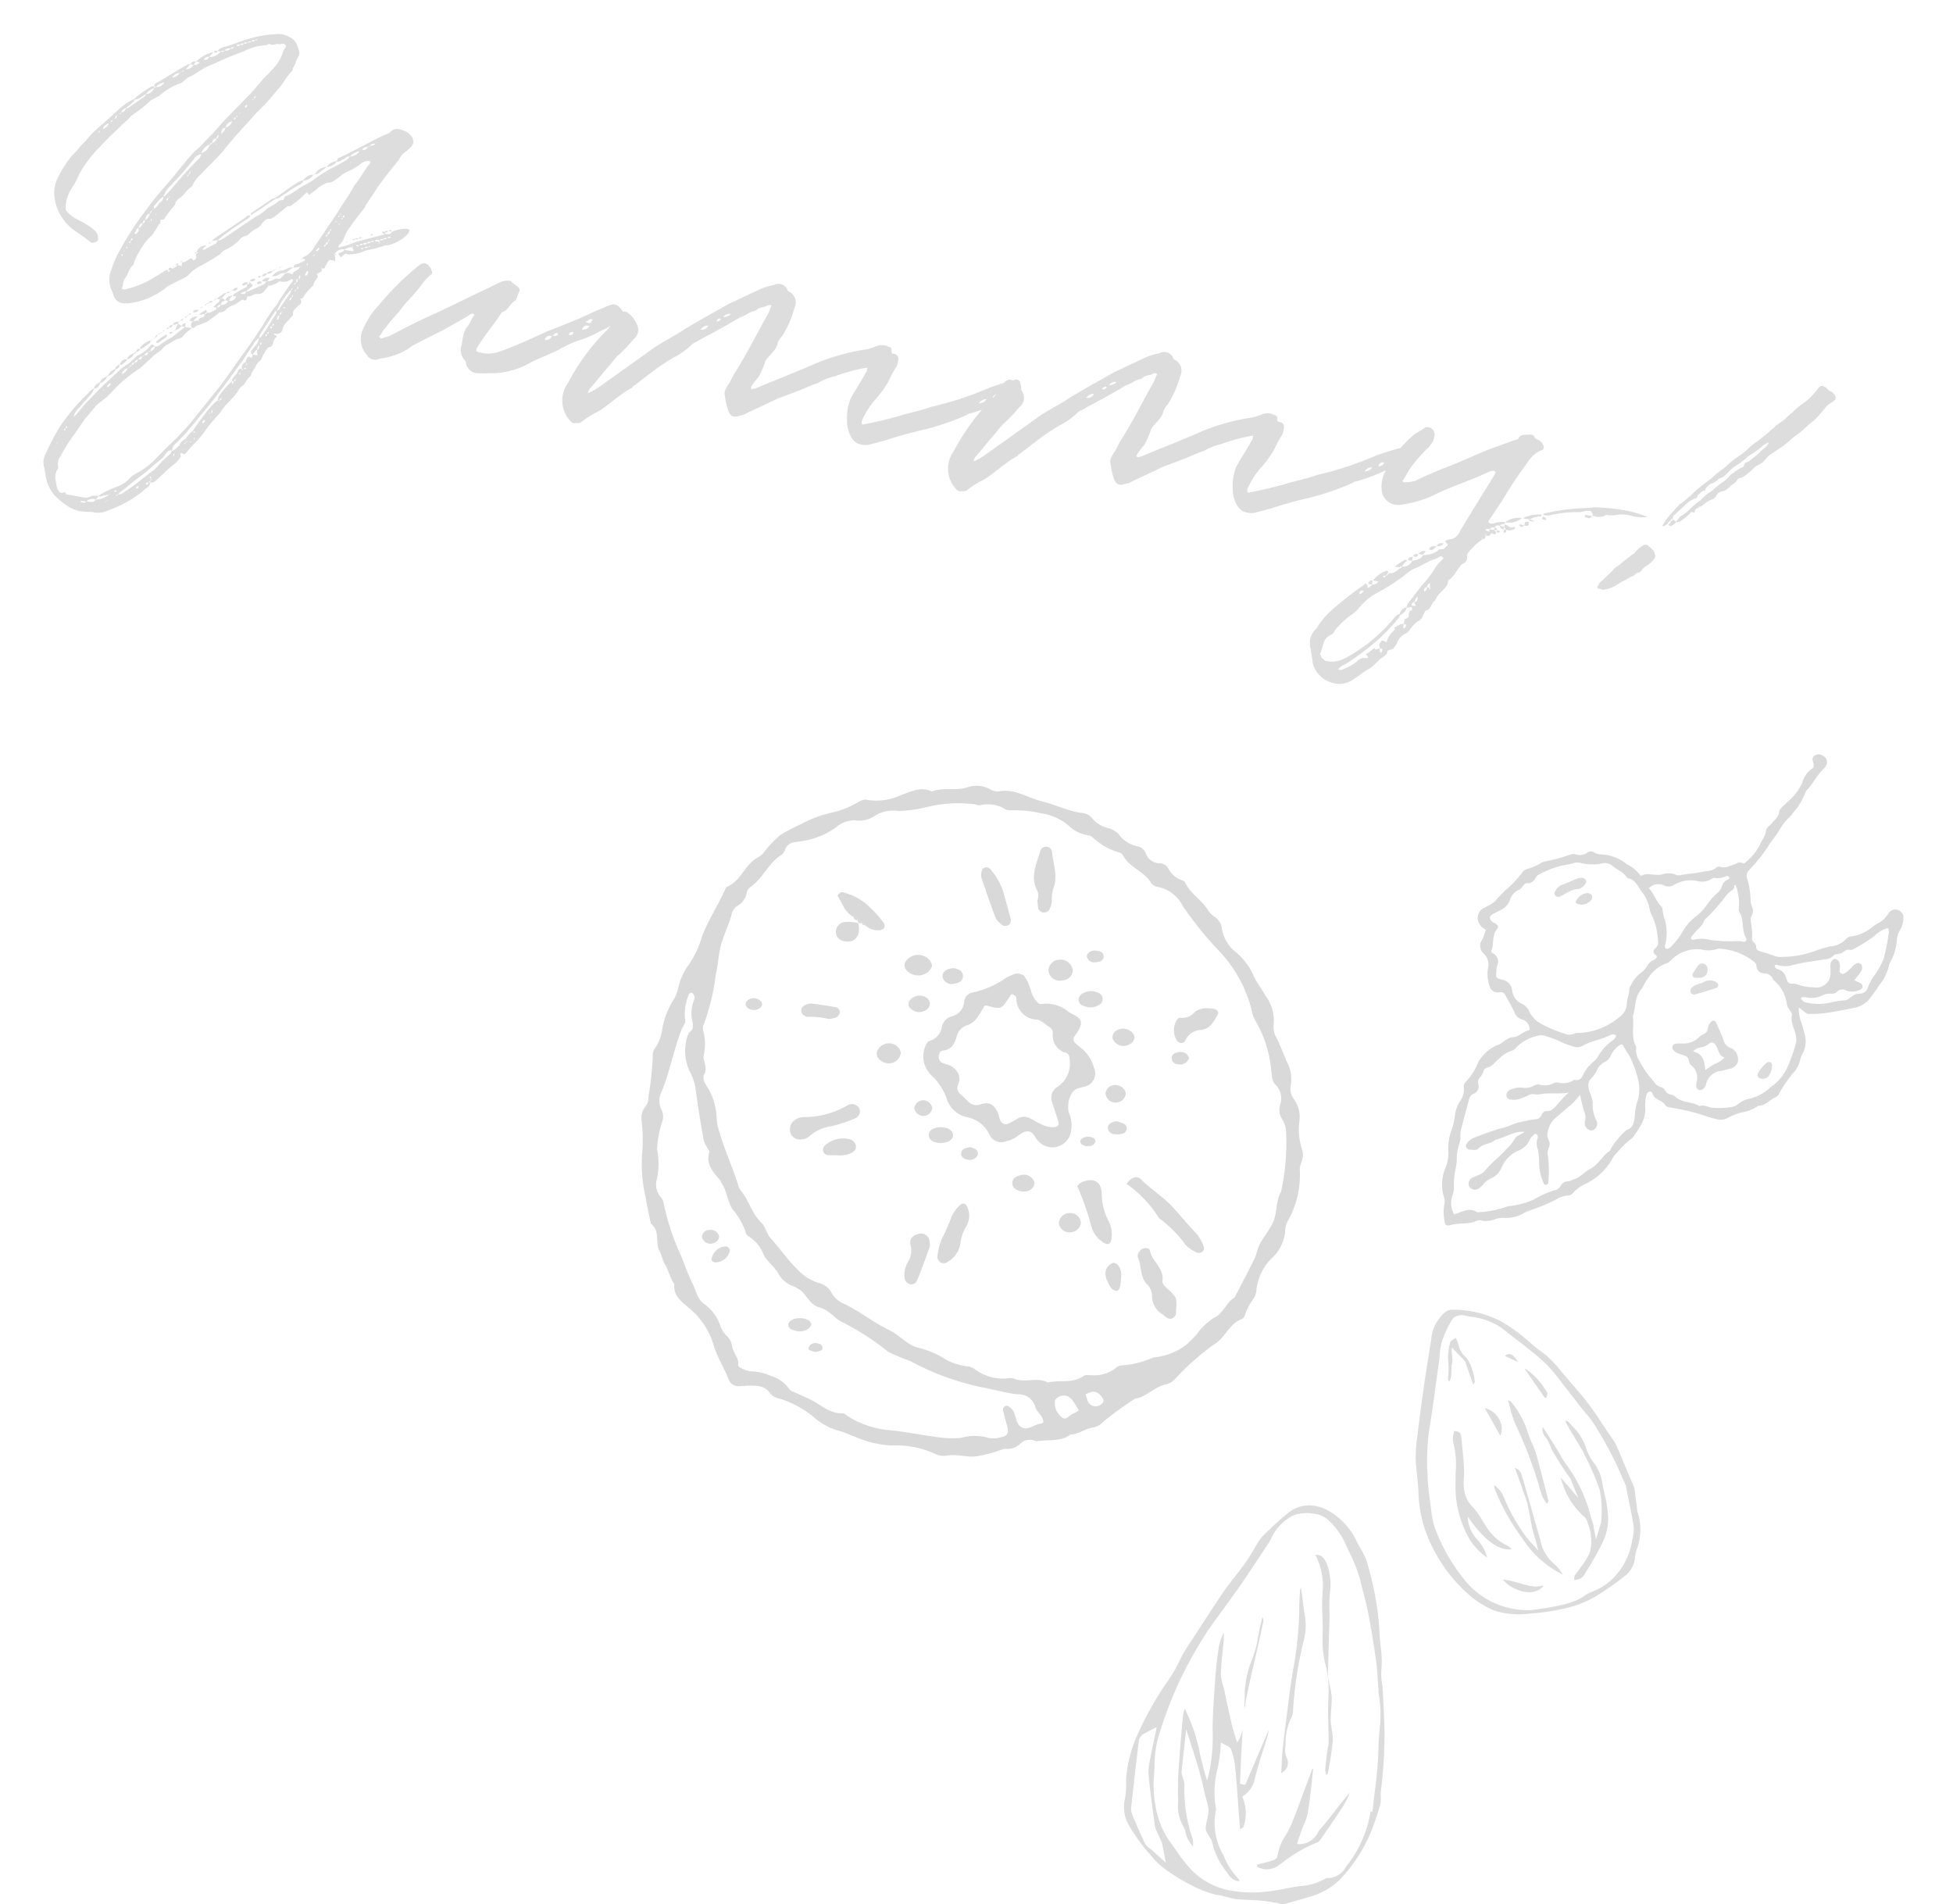 <svg xmlns="http://www.w3.org/2000/svg" width="140.242" height="136.711" viewBox="0 0 140.242 136.711"><defs><clipPath id="a"><path d="M0 0h47.5v48.164H0z" fill="none"/></clipPath><clipPath id="b"><path d="M0 0h37.1v42.671H0z" fill="none"/></clipPath><clipPath id="c"><path d="M0 0h22.656v39.062H0z" fill="none"/></clipPath></defs><path d="M19.066 20.223a.171.171 0 00.141-.043c-.005.033-.044.06-.153.108l-.088.118-1.128.505c-.038.026-.07.02-.168.003l.432-.359c.05-.093.023-.13-.07-.18a.132.132 0 00-.118-.088l.011-.065c-.032-.006-.104.015-.11.048l.099.017c-.018.099-.056.124-.153.107l.023-.13a.386.386 0 00-.404.197c.119.088.24-.025.38-.067-.017.099-.034.197-.072.222l-.518.277c-.153.107-.33.145-.469.353l.26.046a.463.463 0 01-.524.314l.105-.216.159-.14a.463.463 0 00-.525.314l.197.034a.435.435 0 01-.518.278.243.243 0 01.176-.237c.032.005.076-.054.147-.076l-.237-.176.33-.348c-.105.015-.203-.002-.245.058l-.469.353.23.041a.322.322 0 01-.182.273l-.285.284.228.04c-.006.033.02.071-.023.13l-.446.227a.49.49 0 01-.234-.008l.006-.033c-.01-.135-.07-.18-.112-.121a2.25 2.25 0 00-.464.324l.417-.06c-.023.13-.04.227-.176.237-.11.048-.25.09-.273.22a.332.332 0 00.092.05c-.11.047-.098-.018-.092-.05l-.381.067.33-.348a.575.575 0 00-.59.302l.26.046q-.232.162-.086.487l-.488-.086.046-.26c-.136.01-.283.084-.306.214l.228.04-.006.033-.935.74a5.595 5.595 0 00-.907.577.333.333 0 01-.277.053c-.04.227-.15.278-.33.348.04-.228.118-.284.33-.348-.174-.165-.205-.17-.325-.058a2.372 2.372 0 01-.968.734l-.564.537-.457.288-1.229 1.143c-.515.45-.943.973-1.425 1.425l-.34.409c-.393.5-.543.608-.532.543a1.314 1.314 0 01.416-.63c.26-.323.51-.581.758-.873a1.26 1.26 0 00.289-.485c-.215.064-.306.214-.475.386a14.556 14.556 0 00-1.952 2.303 16.711 16.711 0 00-1.061 2.025 1.271 1.271 0 00-.117.85c.1.387.128.794.233 1.148a3.164 3.164 0 00.48.89 5.16 5.16 0 001.174.944 2.808 2.808 0 00.692.256 7.355 7.355 0 00.895.057 1.612 1.612 0 001.125-.106 8.61 8.61 0 002.526-1.398l.203-.198a.44.44 0 00.308-.415l-.099-.018c.012-.065.083-.087.122-.112l-.023.13a.5.5 0 00.434-.158c.438-.392.849-.822 1.314-1.176a1.97 1.97 0 00.381-.435c.116-.081.029-.163.046-.26-.027-.039.023-.13.116-.081a.175.175 0 00.266.013 8.22 8.22 0 01.834-.925 8.187 8.187 0 00.736-.943c.297-.354.599-.732.928-1.076a3.084 3.084 0 01.44-.593 8.537 8.537 0 00.795-.898.9.9 0 01.267-.36.671.671 0 00.249-.26l.272-.388a.278.278 0 00.17-.205c.046-.26.271-.387.348-.642.073-.222.323-.312.393-.5a2.728 2.728 0 01.386-.67.281.281 0 01.128-.145.386.386 0 00.334-.376.55.55 0 01.193-.335c.153-.107-.01-.136-.1-.186a.122.122 0 00-.088-.082c.065.012.07-.021.104-.015a.447.447 0 00.55-.238.951.951 0 01.306-.583l.456-.49c.011-.064-.016-.104.002-.202.006-.033.023-.13.061-.157a3.349 3.349 0 01.37-.37c.232-.162.156-.308.08-.455.105-.015.21-.03.226-.128a3.525 3.525 0 01.675-.786.121.121 0 00.05-.093.634.634 0 01.2-.37c.055-.125.208-.232.03-.364.083-.087.226-.128.348-.243l.035-.197c-.065-.012-.065-.012-.093-.05l.033.006c.065.011.06.044.06.044.064.011.196.034.22-.096l.155-.307c.144-.243.176-.237.463-.153.093.05.13.023.104-.015a.665.665 0 00-.035-.375l-.048-.11c.033.006.038-.027.07-.021l-.017.098.099.018c-.021-.071-.015-.104-.081-.116a.68.68 0 01.687-.285c-.061.157-.203.199-.348.243-.11.048-.088.119-.002.203.021.07.107.153.157.061l.237-.193c.07-.02.197.035.295.053.033.005.033.005.039-.027a2.094 2.094 0 00.973-.197l.25-.09a6.702 6.702 0 001.3-.34c1.07.021 3.03-1.778.548-1.01-.145.243-.306.215-.539.174l.023-.13-.155-.028c-.033-.006-.038.027-.104.015l.08.116.13.023c-.038.027-.05.093-.115.081l-1.475.377a5.501 5.501 0 00-.817.262 4.437 4.437 0 01-.85.256c-.011.065-.065-.012-.065-.012l.023-.13a1.3 1.3 0 00.34-.409 2.863 2.863 0 01.504-.95 16.354 16.354 0 011.044-1.357l.018-.099c.288-.485.633-.927.92-1.413.26-.323.49-.684.786-1.034l.73-.91a1.3 1.3 0 01.539-.599l.323-.311c.29-.318.159-.71-.256-1.018a1.953 1.953 0 00-.627-.245.648.648 0 00-.605.198 1.551 1.551 0 01-.446.226c-1.134.537-2.182 1.157-3.31 1.661-.039.027-.062.157-.106.216a.917.917 0 00-.71.411.89.89 0 00.705-.378c.26.046.365-.17.572-.204a.417.417 0 01.365-.17c-.11.249-.365.342-.547.44l-.595.33a9.87 9.87 0 00-1.392.86c-.388.3-.818.46-1.2.727a4.301 4.301 0 01-.825.491.291.291 0 00-.182.273l-.313.046c-.323.312-.748.438-1.07.75a2.535 2.535 0 01-.607.395l-2.314 1.567c-.148.076-.268.187-.43.127l.274-.22c.624-.493 1.268-.915 1.874-1.31a.828.828 0 00.209-.232.331.331 0 00-.36.14l-2.202 1.483-.203.2-.088.118.121-.113.381-.067c-.044.06-.067.192-.144.243l-.851.453-.13-.023.317-.28a.7.7 0 00-.72.477l.13.023-.153.102.023-.13c-.033-.006-.11.048-.11.048-.006.032.06.044.087.082l-.017.098c.058.245-.02.302-.2.371a.17.17 0 00-.21-.138c-.186.101-.359.305-.583.265l-.046.26.059.044-.065-.011.006-.032-.26-.046.022-.126a.121.121 0 00-.153.108l.13.022-.306.215c-.033-.006-.071.02-.142.042l.012-.065c-.197-.035-.197-.035-.232.162l.13.023-.153.107c.006-.033.011-.065-.042-.142-.13-.023-.214.064-.33.145l-.901.545a6.468 6.468 0 01-1.02.457 3.329 3.329 0 01-.637.192c-.147.075-.417.06-.4-.037.012-.065.062-.157.085-.29a.884.884 0 01.228-.53c.187-.302.213-.632.518-.847l.023-.13a5.225 5.225 0 01.474-.955 3.973 3.973 0 01.665-.888 1.038 1.038 0 00.346-.442c.158-.14.204-.4.404-.565l.03-.163c-.016-.104.022-.13.087-.118.099.017.203.002.22-.095l.223-.335.52-.645a.6.6 0 01.352-.475c.306-.214.467-.554.772-.768a.343.343 0 00.176-.237 2.65 2.65 0 01.557-.705c.537-.576 1.096-1.08 1.6-1.662.743-.975 1.597-1.83 2.399-2.76a13.082 13.082 0 001.497-1.647c.4-.365.595-.9 1.039-1.324.038-.027.055-.125.072-.222.183-.273.24-.595.427-.897a.487.487 0 00.02-.301c-.128-.429-.226-.81-.69-1.027a1.64 1.64 0 00-1.106-.195 6.843 6.843 0 00-1.516.235c-.735.175-1.432.518-2.167.69-.147.075-.288.116-.382.267l.228.04a.975.975 0 01-.84.388l.33-.348a2.54 2.54 0 00-1.26.683l.26.046a.43.43 0 01-.44.19l.176-.237a.334.334 0 00-.404.197l.228.04a.61.61 0 01-.558.308l.33-.348c-.098-.018-.162-.029-.168.004-.775.4-1.501.908-2.282 1.34-.11.047-.121.112-.144.242l.13.023-.153.107.023-.13a.278.278 0 00-.24.025 8.348 8.348 0 00-1.229.889 4.031 4.031 0 00-1.147.803L7.077 9.155a5.69 5.69 0 00-.905.946 5.201 5.201 0 00-.63.693l-.44.46a7.602 7.602 0 00-.837 1.292 2.562 2.562 0 00-.371 1.346 3.442 3.442 0 001.353 2.585l.836.584.442.343a.482.482 0 00.452-.088c.122-.113.04-.227.058-.325-.02-.271-.226-.446-.429-.612a8.133 8.133 0 00-1.154-.673 2.562 2.562 0 01-.646-.52c-.054-.077-.107-.154-.095-.22a2.71 2.71 0 01.467-1.493 6.144 6.144 0 00.503-.95 8.518 8.518 0 011.524-2.008c.51-.58 1.096-1.08 1.628-1.623a5.501 5.501 0 00.486-.45c.05-.093.158-.14.243-.225a8.283 8.283 0 001.208-.96c.122-.113.295-.151.452-.256.044-.059.18-.07.262-.156a3.449 3.449 0 01.803-.562 2.992 2.992 0 01.692-.314c.22-.095.37-.37.65-.455a3.5 3.5 0 00.452-.255 5.691 5.691 0 011.331-.704 21.205 21.205 0 012.098-.87 3.801 3.801 0 011.499-.43.363.363 0 00.214-.063c.071-.021.11-.048.142-.042.204.17.411-.029.635.01.156.062.324-.11.493.054.14.159-.117.284-.145.444a2.995 2.995 0 01-.515 1.015 11.553 11.553 0 01-.946.999l-.215.267a15.616 15.616 0 01-1.163 1.27c-.624.66-1.26 1.251-1.853 1.951-.297.354-.62.662-.949 1.006a7.07 7.07 0 01-.766.736c-.664.72-1.28 1.55-1.955 2.336a24.521 24.521 0 00-1.722 2.145 21.105 21.105 0 00-1.915 3.08 8.756 8.756 0 00-.37.94 1.868 1.868 0 00.022 1.41 1.748 1.748 0 01.14.36.774.774 0 00.732.599 1.656 1.656 0 00.405.004 5.42 5.42 0 002.528-1.028 2.173 2.173 0 01.568-.369l.992-.495a3.1 3.1 0 00.366-.342 2.979 2.979 0 01.759-.502c.48-.25.895-.513 1.348-.801a.2.2 0 00.055-.125c.105-.015.153-.107.192-.134a3.15 3.15 0 001.147-.802c.088-.119.232-.163.377-.239a.592.592 0 00.257-.122 1.93 1.93 0 01.503-.38 1.026 1.026 0 00.485-.45c.165-.175.291-.318.556-.271.065.011.186-.102.295-.151l.82-.66c.039-.027.122-.113.153-.107.26.046.33-.145.475-.22a3.46 3.46 0 00.553-.473l.317-.28s.071-.02.065.012c.064.215.18.134.26.046.159-.14.378-.238.475-.385a3.935 3.935 0 01.67-.384c.4.037.65-.255.917-.442a2.02 2.02 0 01.639-.39 4.733 4.733 0 00.862-.518.778.778 0 01.572-.204l.065.012c.06.044.054.076.042.141-.455.49-.705 1.116-1.155 1.606-.317.648-.788 1.236-1.174 1.905l-1.666 2.471a1.733 1.733 0 01-.843.79c-.033-.006-.038.027-.05.093l.197.034a.169.169 0 01-.165.174 2.85 2.85 0 01-.577.234c-.039.026-.056.124-.1.185.065.012.168-.004.202.002l.278-.052c-.073.222-.318.279-.474.385-.03.163-.068.192-.22.096-.119-.088-.266-.014-.37.001l-.33.348c-.032-.005-.115.082-.11.048-.313-.122-.506.215-.831.158l.176-.237a.553.553 0 00-.578.233zM7.22 35.493l-.159.14c.157.06.277-.053.445-.056a.79.79 0 01.313-.046 1.6 1.6 0 01-.93.338l.175-.237a.827.827 0 00-.646.053.752.752 0 01-.375.036l-1.305-.23a.13.13 0 00-.18-.134.22.22 0 01-.32-.09l-.133-.191c-.082-.484-.273-.92.044-1.4.038-.027.029-.163.035-.197a.833.833 0 01.203-.769l.005-.03a11.203 11.203 0 01.975-1.537l.721-1.045.808-.964c.285-.285.656-.487.946-.805.006-.032.116-.08.122-.112a9.775 9.775 0 012.093-1.776l.679-.617a3.317 3.317 0 01.629-.526 1.551 1.551 0 00.365-.342c.116-.081.17-.205.306-.214a4.301 4.301 0 01.671-.384 1.443 1.443 0 00.36-.14c.116-.081.139-.21.255-.29l.474-.386c.032.006.13.023.174-.036.038-.027.121-.113.191-.134a4.883 4.883 0 00.757-.302l.733-.54c.05-.093.153-.108.289-.117a.672.672 0 00.262-.157 1.448 1.448 0 01.6-.363c.22-.095.383-.268.6-.363.077-.054.18.133.267.013.038-.027.055-.124.072-.222.039-.027.044-.06.11-.047.197.034.371-.203.599-.163a.57.57 0 00.5-.18l.341-.409a1.79 1.79 0 00.643-.221c.05-.093.185-.102.283-.084a.831.831 0 00.702-.181l.065.011c.06.044.054.077.042.142l-.26.323c-.277.42-.578.803-.826 1.262l-.006.032a9.702 9.702 0 00-1.05 1.54l-.777 1.17-1.199 1.66c-.457.69-.941 1.343-1.457 1.989l-1.89 2.348-.828.892-.685.65-.98 1a5.345 5.345 0 01-1.198.895 1.906 1.906 0 00-.7.547 2.968 2.968 0 01-.677.416 7.245 7.245 0 00-1.273.58zm10.888-9.847l-.142.042a.115.115 0 00-.02-.07.2.2 0 00-.136.009.6.6 0 00-.168.376c-.215.064-.28.256-.29.486l-.098-.018c-.038.027-.147.076-.159.14-.09.32-.412.435-.439.76l.13.023-.017.099c-.006.032-.038.026-.05.092-.053-.076-.053-.076-.048-.11a.163.163 0 01-.015-.104 6.682 6.682 0 00-.965 1.103l-.047.261.13.023-.076.054c.006-.033.006-.033-.054-.077l-.312.25a15.944 15.944 0 00-1.44 1.89c-.032-.005-.038.028-.044.06a2.51 2.51 0 00-.503.548c-.159.14-.41.232-.455.49-.198.168-.33.348-.541.407a.906.906 0 01.14-.411 13.36 13.36 0 00.942-.974c.26-.322.587-.667.895-1.082 1.01-1.162 1.895-2.38 2.781-3.598.393-.5.727-1.078 1.084-1.585a1.11 1.11 0 01.417-.462 1.045 1.045 0 01-.222.497l-.34.409c-.023.13-.04.227.084.283zm-5.886 6.943a8.173 8.173 0 00-.767.736 3.215 3.215 0 01-.41.43c-.69.482-1.368 1.1-2.083 1.543-.153.107-.313.25-.501.18a.032.032 0 00.038-.027c.503-.38.94-.773 1.444-1.153.573-.402 1.1-.912 1.685-1.378.152-.107.225-.33.387-.468a.27.27 0 01.348-.073c-.074.02-.097.15-.14.21zm9.536-19.634a.748.748 0 00-.398.164c-.567.336-1.071.75-1.64 1.119a.376.376 0 00-.213.063l-1.41.958c-.07.021-.094.151-.105.216l1.71-1.14c.07-.02.07-.02.082-.086a.358.358 0 00.318-.078c.274-.22.573-.368.804-.562l.67-.384a.444.444 0 00.216-.267.844.844 0 00.709-.411c-.332-.022-.535.177-.743.408zm-9.869.838a1.834 1.834 0 01.393-.5 21.284 21.284 0 001.723-1.976.771.771 0 01.452-.255.7.7 0 01-.238.394 27.29 27.29 0 00-1.832 2.023l-.503.548a.147.147 0 01-.147.075zm7.898 8.798c-.32.48-.577.97-.925 1.445-.077.054-.1.186-.243.225l.04-.227 1.101-1.683c.006-.032.071-.02.105-.015a.727.727 0 01-.078.255zM8.295 26.532c.147-.076.289-.117.297-.354a.463.463 0 00-.323.312c-.226.128-.404.197-.486.45l-.153.107c-.22.096-.404.197-.438.392-.186.102-.404.197-.45.457a.435.435 0 00.438-.392.658.658 0 00.481-.423l.153-.107a.82.82 0 00.48-.442zm12.234-7.19c-.098.01-.185.097-.282.08a1.007 1.007 0 00-.71.41.745.745 0 00.566-.168 1.182 1.182 0 01.38-.067c.105-.015.154-.107.268-.187l.306-.214a.778.778 0 00-.528.145zm.254 1.787c-.232.365-.532.71-.727 1.078-.011.065-.141.042-.185.102a5.644 5.644 0 01.958-1.44l.076-.053a.543.543 0 01-.122.313zM10.425 6.897l-1.223.857a.247.247 0 01-.169.004l.475-.386a.65.65 0 00.176-.237.491.491 0 00.318-.078l.492-.32c-.051.063-.03.134-.069.16zm.355 17.728l.035-.197a1.8 1.8 0 00-.721.476l-.03.164c.283-.082.454-.288.716-.443zm.258-9.807l.508-.581.186-.101a.485.485 0 01-.2.37c-.191.135-.237.395-.491.484.01-.037-.009-.142-.003-.174zm.214 9.79l.099.017.607-.43.023-.13c-.015-.103-.099-.017-.136.01a3.51 3.51 0 00-.575.407c-.032-.006-.038.027-.05.093a.032.032 0 00.032.033zm-1.646.781c.065.012.098.018.136-.01l.017-.098a.358.358 0 00.306-.213c-.197-.035-.197-.035-.3.182l-.153.107c-.22.095-.44.19-.486.45.254-.089.44-.19.48-.418zm13.047-12.946l-.153.107.141-.042c.044-.06.13.023.174-.037l.656-.487a1.034 1.034 0 00-.818.459zm-7.578-2.076a.96.96 0 01-.614.629 1.02 1.02 0 01.614-.63zm10.275 7.68l-.618-.108a.618.618 0 01.538-.174l.107.153a.032.032 0 00.027.039.255.255 0 00-.054.09zm-16.626 8.16l.312-.25a.348.348 0 00.098-.147c-.296-.053-.458.122-.536.374zm-2.21 9.833a.891.891 0 01-.296-.053.615.615 0 01.658-.118.344.344 0 01-.362.17zm6.284-12.806l-.15.278a.743.743 0 01-.073.222 1.138 1.138 0 00.463-.324zm12.318-11.998a1.278 1.278 0 01.703-.378.816.816 0 01-.703.378zm-14.63-4.494a1.03 1.03 0 01.575-.407.6.6 0 01-.574.407zm1.284-.813l.032.006c-.17.204-.33.348-.59.302a.843.843 0 01.558-.308zm4.906 2.777a.685.685 0 01-.486.45.656.656 0 01.486-.45zm1.726 16.797l-.26-.046c.12-.113.15-.278.33-.348l-.036.197c.098.187.098.187-.034.197zm-9.246.914a.557.557 0 01-.41.43c.041-.227.225-.329.41-.43zM12.37 5.565a.566.566 0 01.525-.314.7.7 0 01-.525.314zM7.39 9.277c.046-.26.226-.328.412-.43-.04.228-.226.33-.411.43zm2.537 7.085c.101.186-.025.331-.18.438l-.03-.006-.06-.044c.12-.112.128-.346.27-.388zm.853-1.022c-.105.216-.168.376-.346.441.032-.195.066-.39.346-.441zm5.414-6.182a.7.7 0 01-.314.447c.008-.234.069-.39.314-.447zm-.643.791a.386.386 0 01-.323.312c.039-.196.09-.32.323-.313zm-2.754 13.29l.023-.13a.348.348 0 00-.403.197c.128.055.249-.058.384-.067zm13.204-12.484a.386.386 0 01.403-.197c-.066.188-.208.231-.403.197zm-7.639 9.276a.4.4 0 00-.428.128c.22.104.302.017.428-.128zm-1.287.644a.3.3 0 00-.365.17.254.254 0 00.365-.17zm-2.794 1.585c-.197-.035-.33-.025-.428.127.187.103.308-.014.428-.127zm4.154-1.88c.162.028.301.019.36-.14a.235.235 0 00-.36.14zM14.64 4.29a.321.321 0 01.371-.203.3.3 0 01-.37.203zm-4.386 11.728a.5.5 0 01-.297.354c.037-.199.088-.324.297-.354zM8.712 8.07c.029-.163.145-.243.323-.312a.334.334 0 01-.323.312zm10.855 11.403a.357.357 0 00-.398.164.343.343 0 00.398-.164zm-2.295 1.606a.854.854 0 01.398-.165c-.073.222-.073.222-.398.165zm4.756-1.305a.122.122 0 00-.11.047.255.255 0 01-.015-.104.84.84 0 00.105-.216c.076-.054.11-.048.104-.015s.027.038.01.136zm-2.859-.137a.321.321 0 00-.37.203.347.347 0 00.37-.203zM16.134 3.615a.4.4 0 01.429-.127.4.4 0 01-.43.127zm11.11 13.762l-.324-.058c.067-.19.214-.063.348-.072zM7.959 27.51a.328.328 0 01-.285.284.36.36 0 01.285-.284zm-2.146 8.539l-.02-.071.037-.027.358.063c-.094.151-.245.058-.375.035zm4.394-10.453c-.035.197-.035.197-.273.22a.32.32 0 01.273-.22zm.457-.288c-.105.216-.105.216-.3.182a.32.32 0 01.296-.183zm15.894-14.857a.456.456 0 01.393-.134.38.38 0 01-.393.134zm-6.672 12.534c.023-.13.025-.331.162-.34-.017.09.019.268-.161.337zM9.9 25.81c-.035.197-.035.197-.273.22.088-.119.17-.205.273-.22zm2.215-2.29c.239-.025.239-.025.273-.22-.103.015-.188.1-.273.22zm3.745-1.652c-.1.186-.1.186-.273.22a.28.28 0 01.272-.22zm-1.233 8.498a.117.117 0 00-.11.047c.012-.065-.015-.104.023-.13.012-.065.05-.092.122-.112l.032.005a.032.032 0 01.027.039.348.348 0 01-.095.15zm8.304-12.478l-.159.14-.033-.006-.059-.044.159-.14c.011-.064.011-.064.076-.053a.145.145 0 00.016.103zM15.623 3.66c-.13-.023-.197-.035-.283.084.098.017.212.105.283-.084zm2.974 21.307c-.018.099-.023.13-.128.146.023-.13.014-.266.156-.308zm7.762-7.512c-.088.119-.153.107-.283.084.061-.156.153-.107.283-.084zm-14.183 6.479c-.006.032.093.05.093.05l.157-.14a.743.743 0 00-.233-.008zM9.91 35.03c-.006.032-.038.027-.11.047-.065-.011-.054-.076.023-.13.006-.032.11-.047.141-.042-.001.033-.04.062-.051.125zm5.353-13.4c-.13-.024-.233-.009-.283.083.098.017.228.04.283-.084zm11.378-4.26a.264.264 0 01-.283.085c.056-.124.153-.107.283-.084zm-16.216-1.556c-.018.098-.04.227-.17.204.015-.098.032-.195.17-.204zm6.82-12.61c.055-.124.147-.075.282-.084-.088.123-.153.111-.283.088zm10.022 14.043c.055-.125.147-.076.283-.084-.051.125-.186.101-.283.084zM10.596 34.78a.332.332 0 01-.104.015c-.033-.006-.027-.038.023-.13l.141-.042c-.006.034-.023.131-.06.157zm6.4-31.484c.022-.13.152-.107.25-.09a.2.2 0 01-.252.091zm10.891 13.288c-.098-.017-.227-.04-.25.09a.2.2 0 00.25-.09zm-4.195.03c-.023.13-.035.197-.17.205.01-.069.032-.196.17-.205zm-2.207 3.197c.006-.033.038-.027.07-.021l-.005.032a.159.159 0 01-.105.216zm-5.79-10.107c-.018.099-.008.234-.145.243.024-.13.042-.227.145-.243zm2.061-2.183c-.017.098-.034.197-.17.205a.2.2 0 01.17-.205zm3.017 14.042a.2.2 0 01.17-.204c-.017.096-.034.194-.17.203zm2.615-3.997a.2.2 0 01.17-.205c-.016.102-.033.196-.17.205zm-4.655 2.262a.169.169 0 00-.22.095c.1.021.197.039.22-.095zm2.647.199c-.023.13.024.239-.111.248.017-.097-.025-.239.11-.248zM8.26 8.526c.024-.13.04-.227.145-.243-.024.13-.041.228-.144.243zm1.366 17.509a.169.169 0 01-.165.174c.018-.105.03-.17.166-.18zm8.434-23.08c.018-.098.148-.075.245-.058-.055.123-.146.07-.244.053zm-1.503.54c.056-.125.153-.108.25-.09a.25.25 0 01-.249.084zm9.52 14.044c-.083.087-.148.076-.246.058.023-.13.148-.075.245-.058zm1.757-.46c.023-.13.147-.076.244-.059-.082.087-.147.076-.244.059zm-11.34 3.862c-.07.021-.162-.028-.22.096.065.011.197.034.22-.096zm9.674-3.151c.05-.093.147-.076.277-.053a.3.3 0 01-.279.053zm-14.22-3.383c.018-.099.035-.197.139-.21-.018.097.003.167-.139.21zm15.603 2.756c.055-.125.147-.076.244-.059-.082.087-.147.076-.244.059zm-16.43 7.053a.121.121 0 00.152-.108l.088-.118-.153.107zm6.407-21.092c.055-.124.147-.075.214-.064-.02.099-.15.076-.214.064zM27.92 16.591l.227.04c-.107-.153-.107-.153-.227-.04zm-2.415.579c.098.017.162.029.245-.058-.098-.017-.196-.034-.245.058zM15.882 3.705c.023-.13.142-.042.24-.025-.043.06-.141.042-.24.025zm1.895-.67c.083-.088.148-.076.245-.06-.05.098-.147.08-.244.063zm2.308 19.58c.017-.099.034-.197.138-.21-.018.097-.03.162-.138.21zm-6.962.312l.044-.06a.032.032 0 00-.039.027c-.104.015-.141.042-.153.107.105.019.132.024.15-.074zm13.52-5.556c.017-.099.147-.076.214-.064-.052.093-.15.075-.215.064zM15.157 29.655a.4.4 0 01.11-.249c-.026.13.022.239-.11.249zm4.369-6.135c-.012.065-.044.059-.116.08l.023-.13c.005-.032.07-.02.104-.014zm6.26-6.403l.098.018c.032.005.044-.06.082-.087l-.13-.023a.145.145 0 00-.055.093zm-1.162-1.61l.11-.048-.023.13a.145.145 0 01-.104.015zm1.053 2.196a.332.332 0 01-.092-.05.065.065 0 01.076-.053l.13.023zm-7.312-10.81c-.011.064-.028.162-.133.179.017-.066.034-.164.133-.18zm-1.442 1.521c-.011.065-.028.163-.133.18.017-.066.034-.164.137-.18zm-7.508 8.73a.145.145 0 01.104-.016l-.017.099-.11.048zM15.78 28.76l.023-.13c.065.011.077-.054.11-.048l-.017.098c-.006.028-.038.022-.116.08zm-7.49 6.553l-.13-.023c.07-.021.082-.087.115-.081l.099.017c-.014.066-.079.054-.084.087zM23.4 16.931c.005-.033.043-.06.121-.113a.242.242 0 01-.1.186l-.005.031a.163.163 0 01-.016-.104zm-3.745 6.412c-.005.033-.07.021-.11.048a.25.25 0 01.056-.124l.006-.033c.066.012.092.052.048.11zm5.612-6.148c.059.044.087.082.092.05a.177.177 0 00.148-.076c-.099-.017-.13-.023-.174.036zm-6.113 6.898c-.006.032-.038.026-.044.059-.059-.044-.053-.077-.042-.142.065.012.07-.02.104-.015zm4.212-6.396c-.065-.011-.071.021-.104.015l.011-.065c.011-.065.044-.06.116-.081zm-11.25 5.823a.121.121 0 00-.153.107.121.121 0 00.153-.107zm6.663 1.177c-.038.027-.044.06-.11.047l.023-.13.071-.02a.332.332 0 00.014.102zm2.54-3.943c.012-.065.029-.162.1-.185-.012.067.036.176-.1.185zm5.301-3.823a.25.25 0 01.142-.042.145.145 0 00-.015-.104l-.153.107a.032.032 0 01.026.04zm-.607.97a.332.332 0 00-.092-.05c.032.005.044-.06.044-.06l.162.03c-.069.016-.075.049-.114.08zm-9.11 9.448c-.006.032-.07.02-.104.015l.011-.065.116-.081zm-3.384-14.81c.088-.119.106-.216.176-.237a.288.288 0 01-.176.237zm-2.635 2.581c-.017.099-.034.197-.105.216.019-.094.041-.22.104-.21zm-.05 19.265c-.022-.07-.088-.082-.082-.116l.011-.061a.145.145 0 01.093.05zm6.788-7.881c-.065-.012-.098-.018-.136.01l.088-.12a.332.332 0 00.093.05c-.012.065-.012.065-.045.06zm-8.355-9.052l.017-.098c.006-.033.071-.021.116-.081-.011.065-.017.098-.055.124a.065.065 0 01-.08.055zM4.758 30.633s.005-.032.07-.02l-.011.064c-.012.065-.077.054-.116.082a.2.2 0 01.057-.126zm7.669 2.126c.017-.098.035-.197.105-.216-.017.098.004.168-.105.216zm2.805-22.499a.121.121 0 01-.153.107c.008-.065.049-.091.153-.107zm-1.524 12.234c-.065-.012-.11.047-.153.107a.121.121 0 00.149-.108zm5.581 1.422c-.011.065-.076.053-.11.047a.163.163 0 01.05-.093c.006-.032.07-.02.07-.02a.046.046 0 01-.014.065zm-4.434-1.486c-.018.099-.056.125-.153.107.005-.031.044-.06.153-.107zm-6.9-13.69a.121.121 0 01.15-.107c-.006.032-.047.092-.15.107zm5.948 22.302a.145.145 0 01-.015-.104c.033.006.033.006.087.082.033.006.027.039.06.044-.034-.004-.072.022-.132-.022zm1.234-13.625c-.098-.018-.136.01-.153.107.077-.054.142-.042.153-.107zm-8.064-7.86c.012-.065.029-.163.1-.186-.012.067-.03.165-.1.186zM4.588 30.838l.116-.08-.017.098c-.006.032-.038.026-.044.059-.061-.04-.055-.077-.055-.077zm12.66-3.931l-.065-.012.023-.13c.065.012.065.012.054.077zm-8.486-8.508c.006-.032-.053-.076-.042-.141l.071-.021c-.006.032.015.104.01.136a.032.032 0 00-.04.03zm13.28.54a.115.115 0 01.07-.022l-.011.065c-.012.065-.044.06-.083.087zm-8.644 3.768c-.065-.011-.11.048-.121.113.033.006.104-.015.121-.113zm7.777-2.282l-.038.026a.115.115 0 00-.02-.07l.152-.108c-.007.039-.089.126-.094.154zm2.462-3.12a.115.115 0 01-.07.02l.017-.098.075-.047zM18.443 2.876a.2.2 0 01-.136.01c.038-.027.044-.06.11-.048.012-.065.033.006.065.012zm5.267 13.635c.006-.033.038-.027.083-.087l-.023.13c-.033-.006-.044.059-.077.053zm-3.306 5.623c-.065-.012-.065-.012-.053-.077.065.012.065.012.104-.015l.027.039c-.045.059-.078.053-.078.053zm.616-.83c-.006.033-.038.027-.07.021l.017-.098c.038-.027.038-.027.07-.021zm-11.563 4.93c-.012.064-.05.092-.148.075a.147.147 0 01.148-.076zm1.445-10.438c-.044.06-.076.054-.076.054l.017-.099a.1.1 0 01.044-.06c-.016.066.02.073.015.105zm13.683-.063c-.038.027-.038.027-.07.02l.01-.064s.045-.06.077-.054zm-.237-.176c-.006.032-.038.027-.044.06.006-.033-.021-.072-.015-.105.032.006.044-.06.076-.054zm-9.371 6.183a.177.177 0 00-.148.075c.098.018.14-.038.148-.075zm5.94-.995l.083-.087-.017.098a.071.071 0 01-.077.054zm-7.41-8.142c-.012.065-.044.059-.05.092.006-.032-.015-.104-.01-.135a.115.115 0 00.071-.021zm1.015 9.43c-.032-.005-.104.016-.121.113.077-.053.11-.048.121-.113zm6.706-1.161c-.011.065-.044.059-.05.092.006-.032-.015-.104.023-.13l.039-.026s.061.043-.01.064zm-7.28 10.68l-.04.027.018-.099c.006-.032.006-.032.044-.06-.006.034.021.073-.023.132zM26.51 17.716l-.065-.011.038-.027c.044-.06.065.012.099.017-.003.033-.035.028-.072.021zM13.047 5.148l.153-.107a.121.121 0 01-.153.107zm9.494 13.241l-.06-.044a.117.117 0 00.083-.087s.032.006.02.071a.115.115 0 00-.043.06zm-7.717 3.43c-.038.027-.11.048-.121.113.07.013.114-.047.126-.116zm2.222-13.523c.02.071-.012.065-.088.119.014-.06.02-.092.09-.113zM17.7 26.25c.011-.064-.022-.07-.022-.07l.024-.13.047.11a.145.145 0 00-.05.09zM8.557 8.176c.038-.027.116-.08.148-.075-.01.066-.05.092-.148.075zm.51 9.638l.023-.13c-.006.033.06.044.053.077a.065.065 0 01-.077.058zm2.447 6.069c-.044.06-.076.053-.153.107.098.017.136-.01.153-.107zM8.34 35.59a.105.105 0 01.116-.08.105.105 0 01-.116.08zm16.001-19.396a.25.25 0 01-.01-.136l.045-.06c-.012.066-.018.099.01.136-.033-.005-.033-.005-.045.06zm-12.532 7.54c-.065-.012-.136.01-.142.042.098.017.136-.01.142-.042zm-.997 1.466c-.07.021-.116.081-.147.076.012-.066.05-.093.147-.076zm2.135-6.394l.099.018q.025-.146-.099-.018zm6.771.56a.149.149 0 00-.116.08.088.088 0 00.116-.08zm-4.186 2.076a.088.088 0 00-.116.08.149.149 0 00.116-.08zm-2.347 10.412c.038-.027.116-.081.147-.076-.039.062-.045.094-.142.077zm10.91-15.838c.01-.065-.022-.07-.022-.07.006-.033.044-.06.056-.125-.012.065.02.07.02.07 0 .034-.038.06-.05.126zM17.37 26.593a.145.145 0 00-.015-.104l.098.018s-.008.038-.083.086zm-6.561 7.921l.022-.126.087.082c-.063-.01-.063-.01-.11.044zm14.505-16.838c.08.116-.018.098-.05.093a.145.145 0 00.05-.093zm-5.209 1.59c.006-.032.006-.032.05-.092-.032-.005-.13-.022-.05.093zm4.35-3.924l.038-.026-.017.098c-.006.033-.038.027-.07.021.029.004.035-.028.046-.093zM11.12 24.216l-.153.107c.071-.021.136-.01.153-.107zm2.225 7.532c.038-.027.038-.027.05-.093.078.116-.02.098-.052.093zm13.06-21.193a.25.25 0 01.141-.042c-.006.035-.044.06-.141.042zM13.642 31.764c-.021-.07.011-.065.076-.054a.065.065 0 01-.076.054zm1.4-2.029c-.015-.104.018-.098.05-.093-.014.066-.014.066-.05.093zm-4.075-5.412l-.153.107c.071-.021.143-.047.153-.107zm2.584-1.723l-.153.107.032.006c.039-.027.11-.048.121-.113zm13.676-5.126l.018-.098.087.082c-.063-.01-.063-.01-.105.016zm-11.282 3.907c-.006.032-.082.087-.121.112a.177.177 0 01.121-.112zm-6.641 4.96c-.012.066-.05.093-.083.088.006-.034.05-.093.083-.088zm7.335-5.475c-.032-.005-.076.054-.082.087.036.006.07-.022.082-.087zm-6.286 4.655a.149.149 0 01-.115.081c.012-.065.045-.06.115-.08zm14.533-8.092c.006-.032.038-.026.05-.092-.03-.005-.095-.016-.047.093zm-11.91 5.606l.005-.033-.153.107c.032.006.105-.048.147-.074zm2.44-1.48l.005-.032-.153.107c.029.005.105-.049.144-.075zm-7.908 6.413c-.038.027-.044.06-.142.042a.25.25 0 01.142-.042zm-3.435 3.885s-.065-.011.006-.032l.017-.099a.032.032 0 00.027.038.145.145 0 01-.05.093zm11.05-1.835c-.015-.105.018-.099.05-.093-.011.066-.044.06-.05.093zm-2.999-15.849s.012-.065.044-.059c.054.077-.011.065-.044.06zm-1.423 1.794c-.015-.104.018-.099.05-.093a.255.255 0 01-.05.093zm.467-.555c.006-.032.006-.032.05-.092.015.104-.05.092-.05.092zm.488 8.433l-.142.042c.098.017.136-.01.142-.042zm6.664-3.382c.065.012.07-.02.07-.02s-.085-.083-.07.02zM7.902 35.412c.021.071-.017.099-.05.093a.121.121 0 00.05-.093zM25.128 11.74c-.015-.104.017-.098.05-.092-.01.032-.039.027-.05.092zM7.548 36.087c-.015-.104.018-.098.05-.093-.006.034-.038.028-.05.093zm5.093-17.066c-.038.026-.076.053-.11.047l.099.018zm-.153.107c-.038.026-.07.02-.076.053l.065.012zM8.89 18.056l.012-.065.053.077zm7.824 2.79l-.069-.012-.006.032.07.013zm-3.578 11.502l.011-.062.065.012zm8.508-13.246c.02.071-.012.065-.044.06.005-.033.005-.033.044-.06zm-.05-.478c.038-.026.038-.026.044-.059-.032-.006-.065-.011-.044.06zm-.903 3.025c-.021-.07.011-.065.076-.053a.065.065 0 00-.076.053zm-8.253 2.129l.141-.042c-.097-.017-.103.015-.141.042zm7.39-4.46c-.065-.011-.07.021-.07.021.065.008.098.014.07-.021zM18.194 7.13s-.005.033-.07.021c-.027-.038.005-.032.07-.02zm-.937.94a.115.115 0 01-.044.06c-.053-.077.006-.033.044-.06zM7.67 35.975c.011-.065.011-.065.044-.059-.012.065-.012.065-.044.06zm19.363-25.74c.059.043-.006.032-.039.026a.032.032 0 01.039-.027zm-11.523.142l.006-.032.065.011s-.006.033-.07.021zm-4.47 4.641l-.082.087c.002-.034.046-.093.083-.087zm4.29 14.404l.012-.069c.053.08-.012.07-.012.07zm3.95-8.889a.115.115 0 01-.059-.044c.072-.025.033.002.06.04zM13.047 5.148l-.153.107a.464.464 0 01.153-.107zm2.807 23.96l.07-.021c.027.038-.005.032-.07.02zm.044-11.255c-.093-.05.006-.033.038-.027a.032.032 0 00-.038.027zm-.681 4.237l.07-.021c-.065-.012-.097-.017-.07.019zm-.383-10.928l.07-.02-.005.032zm6.912 2.998a.032.032 0 00-.027-.039c-.006.033-.011.065.027.039zm-1.453 8.223l-.032-.005.044-.06zm1.201-1.866a.032.032 0 01.039-.026c.026.038-.006.032-.039.026zm-6.25 9.388a.032.032 0 01.038-.027c.027.038-.038.027-.038.027zm-1.887-11.328l-.021-.072-.012.065zm-1.965 15.105l.006-.032.06.044zm10.363-13.69l-.012.066-.032-.006zm-2.216-4.916l-.032-.006.044-.059zm-.607 9.313l-.065-.012.071-.02zm1.336-5.261l-.07.02c.064.012.064.012.07-.02zm6.962-1.653l-.044.06c.009-.066.009-.066.041-.06zm-7.628 1.97a.032.032 0 00-.038.028l.033.005zm-3.37 8.657l.006-.033.033.006a.032.032 0 01-.038.027zm-1.71-6.068l.033.006a.1.1 0 01.044-.06zm5.23-2.662l.007-.037a.032.032 0 00-.038.027zm6.128-8.503c.039-.027.077-.054.083-.087-.012.065-.044.059-.083.087zM14.515 18.28l-.026-.038.032.005zm13.414-.982l.038-.027-.006.032zm-10.333 9.536l-.032-.005.038-.027zm-7.068 7.567l.006-.032.026.038zm-5.38-4.268l-.033.023.005-.028zm8.623-17.885l.038-.027c-.006.033-.006.033-.038.027zm-1.782 20.903l.006-.032.032.005zm3.523-4.002l.038-.027-.006.032zm7.053-16.022l.006-.032.032.005zm-.557.308l-.033-.006.039-.027zm-6.556 16.238l-.026-.038.032.006zm-2.213-6.826c-.032-.006-.038.027-.07.02.038-.026.038-.026.07-.02zM7.916 8.767a.032.032 0 01-.038.027zm36.84 13.647c-.475-.72-.687-.657-1.527-.27l-.468.186c-1.21.59-2.29 1.003-3.477 1.464-1.096.51-2.153.994-3.335 1.422a2.354 2.354 0 01-1.618.05c-.13-.023-.156-.062-.084-.284.524-.879 1.238-1.692 1.794-2.565a1.06 1.06 0 00.18-.07c.3-.182.473-.587.811-.795a2.192 2.192 0 00.185-.47c.182-.273.08-.456-.198-.605-.081-.116-.278-.151-.29-.255-.093-.05-.145-.127-.157-.06a1.276 1.276 0 00-.729.139l-4.47 2.155c-1.16.5-2.268 1.075-3.375 1.65a3.315 3.315 0 01-.637.192l-.145-.127c.158-.14.237-.394.404-.565a13.262 13.262 0 011.016-1.195 10.065 10.065 0 01.765-.933 11.14 11.14 0 00.977-1.168 3.255 3.255 0 01.537-.575c.142-.042.14-.21.058-.325.017-.099-.042-.142-.095-.22-.273-.353-.468-.388-.857-.085a20.352 20.352 0 00-2.806 2.79 5.952 5.952 0 00-1.136 1.712 1.717 1.717 0 00.27 1.89.67.67 0 00.892.26 5.183 5.183 0 002.067-.708 2.968 2.968 0 01.677-.417c.628-.325 1.255-.65 1.876-.943.64-.394 1.337-.735 1.981-1.158a.193.193 0 01.136-.01l.033.006c-.006.033.059.044.053.077a6.914 6.914 0 00-.392.701 1.89 1.89 0 00-.455 1.06l-.07.394a1.128 1.128 0 00.266 1.153.7.7 0 01.058.245c.233.577.585.673 1.16.64.228.04.412-.028.603.005a5.708 5.708 0 002.813-.743 9.321 9.321 0 011.128-.505c.336-.175.655-.29.987-.462a7.444 7.444 0 011.352-.633 7.909 7.909 0 001.601-.693 4.77 4.77 0 001.234-.72.666.666 0 00.408-.632zM39.11 24.4c.078-.254.26-.323.518-.277a.43.43 0 01-.518.277zm2.677-.734c.117-.284.297-.353.545-.239a.578.578 0 01-.545.24zm.446-.625c.06-.157.225-.128.324-.11a.846.846 0 01-.182.272c-.099-.017-.136.01-.13-.023a.28.28 0 01-.186-.1zm-2.192 1.02a.472.472 0 01-.342.042.618.618 0 01.237-.193c.006-.032.13.023.13.023zm.809-.024c.073-.222.203-.199.336-.175-.076.221-.173.204-.336.175zm32.423 3.549c-.025-.24-.164-.398-.415-.308-.592.13-1.132.336-1.736.531a23.777 23.777 0 01-4.236 1.397c-.61.228-1.306.373-2.046.577a26.659 26.659 0 01-2.796.679c-.147.075-.191-.068-.162-.232a5.874 5.874 0 01.893-1.451 8.151 8.151 0 001.009-1.362 7.17 7.17 0 01.6-1.1 2.5 2.5 0 00.125-.515.351.351 0 00-.337-.395c-.197-.034-.145-.127-.151-.294.011-.065-.036-.174-.199-.203a1.035 1.035 0 00-.824-.079 5.933 5.933 0 01-.713.243 15.495 15.495 0 00-3.66.997c-1.456.648-2.964 1.22-4.414 1.835-.13-.023-.141.042-.174.036-.065-.011-.065-.011-.118-.088l.011-.065a4.401 4.401 0 01.532-.71 6.364 6.364 0 00.514-1.183c.277-.42.69-.683.835-1.127a1.14 1.14 0 01.338-.61 7.253 7.253 0 00.899-2.054.85.85 0 00-.336-1.132c-.027-.038-.192-.067-.193-.237a.723.723 0 00-.958-.27 4.601 4.601 0 00-1.285.443c-.655.29-1.281.611-1.973.925-1.08.613-2.194 1.221-3.247 1.873-.683.45-1.381.795-2.026 1.218l-3.951 2.821a5.475 5.475 0 01-.855.49.6.6 0 01.123-.314c.46-.522.895-1.082 1.4-1.664.208-.231.393-.5.592-.7a10.125 10.125 0 001.152-1.204.843.843 0 00.247-1.062 2 2 0 00-.686-.859.52.52 0 00-.625.124 5.857 5.857 0 01-1.083 1.384 15.657 15.657 0 00-2.138 2.807c-.193.335-.348.642-.583 1.003a2.183 2.183 0 00.248 2.39c.112.122.25.313.497.222a.411.411 0 00.39-.065 5.513 5.513 0 011.166-.733c.862-.518 1.602-1.292 2.448-1.712.032.005.05-.093.05-.093.457-.288.814-.627 1.197-.895a15.828 15.828 0 011.753-1.198 4.94 4.94 0 001.344-.969c.263-.156.447-.226.633-.357a49.94 49.94 0 002.789-1.552 2.543 2.543 0 00.474-.221 2.409 2.409 0 01.475-.221.5.5 0 00.336-.175 1.511 1.511 0 01.495-.147c.104-.016.237-.193.484-.083l-.234.563c-.778 1.37-1.509 2.85-2.346 4.177-.226.329-.318.648-.536.945-.144.242-.325.512-.236.762a5.401 5.401 0 00.265 1.153c.165.398.457.45.855.285a.787.787 0 00.392-.133l2.265-1.067 1.509-.572c.434-.157.91-.409 1.405-.556a3.972 3.972 0 011.226-.487 12.578 12.578 0 012.15-.592c.032.005.064.011.173-.037l-.046.26c-.392.702-.805 1.333-1.147 1.943a3.512 3.512 0 00-.27 1.527 2.253 2.253 0 00.388 1.41 1.147 1.147 0 00.317.29 1.6 1.6 0 00.78.138l1.23-.319a28.97 28.97 0 012.47-.703 18.676 18.676 0 003.42-1.14.521.521 0 01.288-.116 12.928 12.928 0 002.305-.902 5.478 5.478 0 01.877-.415.533.533 0 00.371-.77zM50.3 23.662c.121-.113.29-.318.55-.272a.473.473 0 01-.548.272zm19.98 5.309a.64.64 0 01.562-.307c-.148.243-.317.249-.562.307zm1.008-.392a.333.333 0 01.415-.262.378.378 0 01-.415.26zm-19.35-5.834a.586.586 0 01.54-.21.593.593 0 01-.54.21zm-.492.319c.106-.216.203-.199.336-.175-.14.205-.237.188-.335.171zm49.52 9.418c-.024-.239-.164-.398-.414-.308-.593.13-1.132.336-1.736.531a23.777 23.777 0 01-4.236 1.397c-.61.228-1.306.373-2.046.578a26.659 26.659 0 01-2.8.673c-.148.075-.192-.067-.163-.232a5.874 5.874 0 01.893-1.451 8.151 8.151 0 001.015-1.36 7.17 7.17 0 01.6-1.101 2.5 2.5 0 00.125-.515.351.351 0 00-.337-.394c-.197-.035-.145-.127-.15-.295.01-.065-.037-.174-.2-.203a1.035 1.035 0 00-.824-.078 5.933 5.933 0 01-.713.242 15.495 15.495 0 00-3.662.996c-1.455.648-2.964 1.22-4.413 1.835-.13-.023-.142.042-.174.036-.065-.011-.065-.011-.119-.088l.011-.064a4.401 4.401 0 01.532-.71 6.364 6.364 0 00.514-1.183c.277-.42.69-.683.836-1.127a1.14 1.14 0 01.342-.61 7.253 7.253 0 00.9-2.053.85.85 0 00-.337-1.132c-.027-.038-.191-.067-.193-.237a.723.723 0 00-.958-.27 4.601 4.601 0 00-1.285.443c-.654.29-1.28.611-1.973.925-1.08.613-2.194 1.221-3.247 1.873-.683.45-1.38.795-2.025 1.218l-3.952 2.821a5.475 5.475 0 01-.857.486.6.6 0 01.122-.314c.461-.522.895-1.082 1.4-1.663.209-.232.393-.5.593-.7a10.126 10.126 0 001.152-1.204.843.843 0 00.254-1.062 2 2 0 00-.686-.858.52.52 0 00-.626.124 5.857 5.857 0 01-1.082 1.384 15.657 15.657 0 00-2.138 2.807c-.193.334-.348.642-.584 1.003a2.183 2.183 0 00.248 2.39c.113.121.25.312.498.222a.411.411 0 00.38-.067 5.513 5.513 0 011.168-.732c.863-.518 1.603-1.292 2.448-1.713.033.006.05-.093.05-.093.457-.288.815-.627 1.197-.894a15.829 15.829 0 011.754-1.199 4.94 4.94 0 001.343-.965c.262-.157.446-.226.633-.358a49.91 49.91 0 002.788-1.552 2.543 2.543 0 00.475-.22 2.409 2.409 0 01.474-.222.5.5 0 00.336-.175 1.512 1.512 0 01.495-.147c.105-.015.237-.193.484-.082l-.233.562c-.779 1.37-1.51 2.85-2.347 4.177-.226.33-.318.648-.536.945-.144.242-.325.512-.236.763a5.401 5.401 0 00.265 1.153c.165.397.457.449.855.285a.787.787 0 00.393-.134l2.267-1.074 1.51-.572c.433-.158.91-.409 1.405-.556a3.972 3.972 0 011.225-.487 12.578 12.578 0 012.15-.593c.032.006.065.012.174-.036l-.046.26c-.392.702-.805 1.333-1.148 1.942a3.512 3.512 0 00-.27 1.528 2.253 2.253 0 00.388 1.41 1.147 1.147 0 00.318.29 1.6 1.6 0 00.78.138l1.23-.32a28.87 28.87 0 012.47-.702 18.676 18.676 0 003.419-1.14.521.521 0 01.289-.116 12.927 12.927 0 002.301-.895 5.477 5.477 0 01.878-.414.533.533 0 00.37-.77zm-22.973-3.924c.122-.113.291-.317.556-.27a.473.473 0 01-.553.266zm19.981 5.305a.64.64 0 01.557-.308c-.143.244-.308.25-.557.308zm1.008-.392a.333.333 0 01.415-.262.378.378 0 01-.414.26zm-19.35-5.834a.586.586 0 01.54-.21.593.593 0 01-.54.21zm-.491.32c.105-.217.202-.2.335-.176-.14.206-.232.19-.33.172zm22.313 12.015c-.209.03-.313.046-.348.243l.296.052a.674.674 0 01-.742.406 2.85 2.85 0 01.416-.463c-.07.02-.197-.035-.202-.002a3.6 3.6 0 00-.717.473l.358.063c.011-.065.05-.092.147-.075a.151.151 0 01-.16.141c-.244.225-.475.386-.731.34-.116.081-.17.205-.268.188a.9.9 0 00.168-.206l.018-.099c-.033-.005-.151-.093-.163-.028a1.75 1.75 0 00-.923.674l.357.064c-.035.197-.268.187-.451.255a.511.511 0 01-.306.214.288.288 0 00-.084-.283c-.093-.05-.18.07-.295.151a23.184 23.184 0 00-2.22 1.753 5.313 5.313 0 00-1.066 1.287 1.405 1.405 0 00-.42 1.47l.152 1.032a1.924 1.924 0 001.272 1.361 1.7 1.7 0 001.532-.135c.41-.233.77-.568 1.142-.77a3.73 3.73 0 00.42-.295l.492-.483a2.446 2.446 0 00.469-.353c-.035-.375.377-.238.48-.418a3.069 3.069 0 00.22-.296 1.168 1.168 0 01.56-.706.771.771 0 00.395-.336 2.814 2.814 0 01.576-.603c.13.023.164-.174.267-.187a4.723 4.723 0 01.266-.556c.343-.041.412-.435.582-.635.197-.168.243-.426.404-.565.255-.29.63-.526.64-.96.491-.32.653-.857 1.015-1.195a.474.474 0 00.336-.578l.023-.13a4.26 4.26 0 011.108-1.066c.006-.033-.06-.044-.093-.05.116-.081.099.017.093.05.168-.004.185-.102.215-.267 0 0-.054-.077-.087-.083.104-.015.098.018.087.083.162.028.29.084.397-.165.099.018.273.183.375-.035l-.168-.197-.325-.058a.308.308 0 01.354-.105l-.028.159.197.035-.018.098c.087.082.119.088.163.029.065.011.07-.021.07-.021a.065.065 0 00-.053-.077l-.162-.028c.023-.13-.037-.174-.169-.198.1-.185.232-.162.393-.134a.261.261 0 00.26.25l.035-.197-.295-.053a.268.268 0 01.324-.11l.029-.162a2.207 2.207 0 00-.859.116c-.098-.017-.174.036-.197-.035-.163-.028-.113-.121-.101-.185.352-.474.6-.933.952-1.407a30.208 30.208 0 011.829-2.761 2.215 2.215 0 01.958-.865c.239-.025.28-.255.092-.52-.07-.18-.366-.232-.533-.399-.076-.147-.064-.214-.329-.226-.277.053-.688-.088-.86.318-.116.08-.245.058-.393.134l-1.862.676c-1.123.472-2.219.983-3.33 1.39-.615.26-1.27.546-1.82.818a3.335 3.335 0 01-.788.095.484.484 0 01-.118-.088 9.151 9.151 0 00.474-.786 10.895 10.895 0 011.432-1.657 3.066 3.066 0 01.22-.296 1.225 1.225 0 00.186-.672.543.543 0 00-.658-.45 5.074 5.074 0 01-.715.443 7.986 7.986 0 00-2.26 2.919 2.38 2.38 0 00-.136 1.35 1.181 1.181 0 001.256.859 8.018 8.018 0 002.362-.656c1.325-.67 2.81-1.112 4.173-1.776a2.1 2.1 0 00.24-.025s.118.088.112.121c-.017.099-.1.186-.11.249-.844 1.36-1.638 2.627-2.45 3.992a.893.893 0 01-.634.558c-.168.004-.38.067-.44.19.098.018.14.16.237.177-.038.026-.055.124-.127.145l-.203.199c-.208.03-.295-.053-.429.127a1.47 1.47 0 01-.752.273c-.11.048-.271.02-.313.047-.156.307-.463.324-.774.4zm1.554.878a6.109 6.109 0 01-.83 1.093 40.98 40.98 0 00-1.132 1.476l-.035.197a.538.538 0 00-.492.483c-.202-.002-.341.208-.503.38a11.449 11.449 0 01-3.478 2.805 1.933 1.933 0 01-1.337.17c-.099-.017-.205-.17-.297-.22-.015-.104-.122-.256-.116-.288.248-.46.157-1.079.745-1.344a.606.606 0 00.33-.348 5.844 5.844 0 011.243-1.154 2.493 2.493 0 00.437-.392 4.401 4.401 0 011.341-1.138 14.262 14.262 0 002.042-1.315 2.386 2.386 0 01.863-.518l.774-.4c.3-.181.566-.168.84-.388.168-.003.254.079.237.176a2.74 2.74 0 00-.631.722zm-2.628 4.06a.147.147 0 00-.121.113c-.203-.002-.122.113-.062.157a2.7 2.7 0 00-.508.58l-.129.347c-.34-.162-.34-.162-.49.116-.082.087.025.24.008.337l.197.035-.011.065a1.861 1.861 0 01-.073.221c-.119-.088-.113-.121-.122-.256l.012-.067c-.13-.023-.268.187-.4-.037-.127.145-.232.162-.318.28l-.3.18c.027.039.093.05.145.128.06.044.037.174-.094.151a.672.672 0 00-.68.248 4.501 4.501 0 01-1.146.603l-.197-.035a.973.973 0 01.503-.38 13.456 13.456 0 001.377-.964 13.492 13.492 0 002.474-2.377c.05-.093.067-.191.176-.237a.712.712 0 00.387-.468l.348-.072c.048.11.128.225-.117.284a.82.82 0 00-.079.254c.059.245-.11.249-.297.354l-.052.295a.28.28 0 01-.208.03c-.076.041-.12.1-.223.116zm13.929-7.863l.065.012.005-.033a1.07 1.07 0 00.983-.06 1.833 1.833 0 00.564.032 2.529 2.529 0 011.325.067 3.183 3.183 0 001.063.054 9.236 9.236 0 00-1.141-.37 12.917 12.917 0 00-2.76-.32 4.208 4.208 0 01-.478.05 14.478 14.478 0 00-2.982.378c-.065-.011-.071.022-.153.108a.988.988 0 00.602.004 8.971 8.971 0 012.113-.196 1.3 1.3 0 01.685-.082.38.38 0 01.175.335l-.06-.01zm-4.47.25a1.71 1.71 0 01.844-.22l.023-.13a2.65 2.65 0 00-1.315.237l-.006.032zm-1.743.195a1.383 1.383 0 001.191-.293 1.6 1.6 0 00-1.194.292zm-.115.65a.132.132 0 00.042.141c.006-.032.116-.081.122-.112l.023-.13.032.005a.69.69 0 00.473-.018.257.257 0 00.133-.18l-.099-.017c-.262.157-.443-.145-.638-.18l-.029.163c-.017.098.042.141.128.226l-.163-.03c-.01.034-.06.125-.027.131zm5.872-1.175l-.048.058c-.018.099.015.104.015.104.162.03.37.2.483-.082zm-10.697 2.266c-.26-.046-.435-.01-.545.209.22.136.39-.068.545-.209zm6.298-1.502c.296.053.296.053.348-.243-.292-.048-.298-.016-.344.244zm-7.278 2.1a.625.625 0 01.209-.231c-.249-.111-.417.06-.539.173zm1.484-.81c-.227-.04-.363-.03-.5.18a.49.49 0 00.506-.18zm-5.094 2.655a.27.27 0 00-.313.25l.26.045zm2.799 1.802c.023-.13.04-.228.214-.267l-.011.065c.128.258.128.258-.197.2zm1.268-1.287l-.163-.028c.012-.065.046-.26.215-.267-.03.363.036.375.036.375-.122.115-.1-.015-.088-.08zm-.785-2.384c-.157-.061-.228-.04-.387.1.188.1.285.116.39-.1zm9.184-2.467c-.03-.209-.128-.226-.26-.25l-.036.198zm-13.124 5.056a.291.291 0 01-.312.25c.073-.225.073-.225.312-.25zm2.84 2.714l.051-.296.163.029c-.023.133.024.242-.215.267zm1.069-2.259c-.04.228-.031.364-.233.366a.455.455 0 01.233-.366zm.437-.391c.023-.13-.019-.272.22-.297-.017.098-.057.325-.22.297zm4.682-4.302l-.162-.029c-.033-.005-.087-.082-.113-.121.032.006.11-.048.141-.042l.163.029zm2.165-.489c-.006.033.047.11.047.11a.175.175 0 00.278-.053c-.099-.017-.125-.055-.222-.072a.332.332 0 00-.103.015zm.736-.373l-.017.099.357.063c-.048-.11-.243-.144-.34-.162zm-10.524 4.141c.017-.098.088-.118.185-.101-.012.098-.05.125-.185.101zm10.135-3.673l.005-.033-.032-.005c-.001.033-.001.033.032.039zm10.322-.152zm12.039-9.138a.8.8 0 00-.398-.406c-.098-.017-.118-.088-.21-.138-.054-.077-.081-.116-.145-.128-.145-.127-.346-.128-.412.03l-.07.02a4.394 4.394 0 01-.987 1.033 5.501 5.501 0 00-.469.353 2.058 2.058 0 00-.365.341 4.601 4.601 0 00-.597.532c-.197.168-.42.294-.65.455a.44.44 0 01-.127.145c-.395.337-.794.698-1.253 1.019a4.441 4.441 0 00-.629.526c-.365.342-.77.567-1.12.84-.198.17-.366.343-.597.532a6.573 6.573 0 00-.941.773 10.303 10.303 0 00-1.209.96 2.9 2.9 0 01-.48.422 2.466 2.466 0 01-.475.386c-.07.02-.082.087-.122.112-.202.2-.334.377-.503.548a4.628 4.628 0 00-.66.89l-.004.028c.02.07.02.07.098.017.104-.015.153-.107.262-.157a.248.248 0 01.203-.198c.017-.099.061-.157.159-.14l.035-.2c.365-.343.767-.737 1.161-1.07a4.123 4.123 0 01.446-.225c.065.011.105-.016.122-.113a.337.337 0 01.208-.231.4.4 0 01.268-.188c.065.012.11-.047.127-.145a1.025 1.025 0 01.509-.413.936.936 0 00.377-.238c.012-.065.077-.053.083-.087a1.274 1.274 0 00.606-.396 3.152 3.152 0 01.486-.45 5.594 5.594 0 001.006-.76c.115-.082.225-.129.341-.209.232-.162.464-.324.656-.487.127-.145.232-.162.348-.244q.116-.08.098.018l-.006.032c-.05.093-.127.146-.176.237a1.914 1.914 0 00-.394.337 1.751 1.751 0 01-.359.305c-.038.027-.055.125-.121.113-.148.076-.243.225-.389.3a.347.347 0 00-.317.28.145.145 0 01-.05.092 2.617 2.617 0 00-.715.444.57.57 0 00-.232.162 2.032 2.032 0 01-.635.558c-.232.162-.48.418-.782.633a3.176 3.176 0 00-.711.611c-.525.314-.85.823-1.406 1.126a2.87 2.87 0 00-.34.41.364.364 0 00.312-.047 3.893 3.893 0 00.706-.579c.017-.098.116-.081.214-.064.06.044.099.018.11-.047a.265.265 0 01.25-.261s.076-.053.082-.087l.033.006c.33-.145.552-.472.933-.54a1.377 1.377 0 00.243-.225.5.5 0 01.394-.336.745.745 0 00.404-.197.91.91 0 00.28-.255 1.15 1.15 0 00.432-.36c.017-.098.127-.145.232-.162a1.39 1.39 0 00.524-.314c.232-.162.406-.397.635-.558a1.751 1.751 0 00.41-.232 1.55 1.55 0 00.25-.26 1.776 1.776 0 01.364-.343c.226-.127.421-.294.645-.422a8.402 8.402 0 001.017-.826 5.736 5.736 0 00.98-.799 1.046 1.046 0 01.197-.168 3.757 3.757 0 00.728-.71c.209-.23.34-.409.509-.58a2.52 2.52 0 01.348-.243 1.046 1.046 0 00.197-.169.362.362 0 00.028-.22zm-9.834 7.85l.006-.033c-.006.032.06.044.048.11a.065.065 0 01-.054-.078zm-3.335 3.13a1.55 1.55 0 00-.26-.249.3.3 0 00-.358-.063 2.032 2.032 0 00-.635.559c-.083.087-.186.1-.232.162-.312.25-.584.433-.859.686l-.347.243c-.044.06-.128.145-.17.205-.318.279-.609.596-.92.843a1.05 1.05 0 01-.151.278c-.038.027.042.142.075.148l.197.034c.087.083.266.014.473-.018a2.442 2.442 0 00.77-.372c.3-.181.627-.325.965-.533.136-.01.232-.162.377-.238a.444.444 0 00.348-.243 1.407 1.407 0 01.427-.331 2.072 2.072 0 00.498-.516l.028-.162c-.077-.138-.07-.371-.226-.432zm1.492-2.185c-.05.093-.061.157-.159.14l-.017.098c-.017.099-.088.119-.121.113-.018.099.015.104.08.116.022.07.1.017.1.017a.936.936 0 00.352-.273.44.44 0 00-.145-.127c-.037-.005-.102-.017-.09-.084z" fill="#1d1d1d" opacity=".152"/><g transform="translate(46.066 56.424)" clip-path="url(#a)" opacity=".152"><path d="M28.433 47.048c.071.006-.064.022-.178-.019a.944.944 0 00-1.048.206 1.345 1.345 0 01-1.044.37.381.381 0 00-.126 0 11.3 11.3 0 01-2.056.547c-.656.052-1.33-.177-2.008-.071a1.424 1.424 0 01-.861-.1 6.726 6.726 0 00-3.2-.619 7.428 7.428 0 01-2.547-.613c-.343-.107-.673-.293-1.04-.4a4.691 4.691 0 01-1.794-.881A7.052 7.052 0 009.915 44a1.173 1.173 0 01-.655-.349c-.386-.608-.968-.583-1.553-.587-.251 0-.5.047-.754.039a.736.736 0 01-.693-.473c-.331-.863-.852-1.639-1.1-2.541a5.492 5.492 0 00-1.835-2.668c-.527-.453-1.054-.857-.966-1.649-.321-.438-.408-.991-.686-1.439-.186-.3-.223-.636-.373-.919-.334-.631.047-1.48-.632-1.987-.132-.655-.281-1.306-.391-1.964a10.478 10.478 0 01-.227-3.107A11.083 11.083 0 00.011 24.1a1.324 1.324 0 01.262-1.06 1.092 1.092 0 00.227-.711 23.579 23.579 0 00.307-2.87.876.876 0 01.148-.6 3.031 3.031 0 00.533-1.4 5.837 5.837 0 01.807-2.09 2.815 2.815 0 00.358-.934 4.572 4.572 0 01.8-1.68 7.122 7.122 0 00.89-1.932C4.781 9.64 5.495 8.594 6 7.444a.385.385 0 01.149-.2C7.167 6.818 7.431 5.6 8.4 5.116a1.476 1.476 0 00.382-.33 7.647 7.647 0 011.2-1.269 14.817 14.817 0 011.445-.757 8.654 8.654 0 012.233-.835 6.341 6.341 0 001.74-.669c.265-.137.509-.328.823-.246a4.168 4.168 0 002.449-.363c.72-.245 1.4-.62 2.176-.24.8-.32 1.674-.038 2.483-.283a2.086 2.086 0 011.71.125.983.983 0 00.6.151c1.158-.229 2.1.47 3.143.723.933.227 1.815.674 2.779.819a1.08 1.08 0 01.783.362 2.059 2.059 0 001.141.725 1.666 1.666 0 01.764.422 2.191 2.191 0 001.441.906.817.817 0 01.532.512 1.03 1.03 0 00.962.688.744.744 0 01.638.367 1.7 1.7 0 001.022.865.363.363 0 01.194.155c.357.79 1.149 1.215 1.6 1.921a1.692 1.692 0 00.513.544 1.125 1.125 0 01.519.828 2.723 2.723 0 001 1.7 4.658 4.658 0 011.281 1.7c.221.5.582.926.836 1.409a2.959 2.959 0 01.6 2.129 1.561 1.561 0 00.237.966c.253.532.47 1.082.693 1.628a2.628 2.628 0 01.308 1.7 1.252 1.252 0 00.257 1.075 2.174 2.174 0 01.355 1.556 4.646 4.646 0 00.226 2.111 1.154 1.154 0 01-.023.615c-.042.247-.2.5-.17.728a6.815 6.815 0 01-.879 3.725 1.461 1.461 0 00-.166.6 2.938 2.938 0 01-1.017 2.081 3.761 3.761 0 00-1.052 2.217 1.413 1.413 0 01-.173.594 4.237 4.237 0 00-.65 1.217.455.455 0 01-.222.3c-.917.327-1.2 1.344-1.975 1.8a18.143 18.143 0 00-2.793 2.467 1.435 1.435 0 01-.624.408c-.858.144-1.421.909-2.276 1.037a25.378 25.378 0 00-2.245 1.62 1.393 1.393 0 01-.86.468c-.535.076-.97.5-1.54.484-.645.516-1.439.356-2.367.475M3.157 16.956a6.012 6.012 0 00-.284.556c-.565 1.445-.832 2.984-1.419 4.425a1.451 1.451 0 00-.008 1.344 1.086 1.086 0 01.037.851 7.245 7.245 0 00-.367 1.968 5.209 5.209 0 01-.029 2.216 1.332 1.332 0 00.279 1.193.983.983 0 01.224.445 16.9 16.9 0 001.25 3.786c.266.66.5 1.338.815 1.971.26.517.34 1.161.872 1.508a3.074 3.074 0 011.111 1.5 2.12 2.12 0 00.452.749 1.265 1.265 0 01.414.762c.057.465.486.8.44 1.3-.014.152.1.228.213.275a1.94 1.94 0 00.712.241 3.344 3.344 0 011.446.337 2.375 2.375 0 011.292.93c.073.124.276.178.426.249.417.2.847.372 1.255.588.691.366 1.286.943 2.156.9.138-.006.282.164.427.246a6.777 6.777 0 002.706.947c1.131.092 2.233.317 3.349.472a8.076 8.076 0 002 .106 3.551 3.551 0 011.965-.01 1.925 1.925 0 00.995-.062c.386-.071.5-.314.385-.731s-.222-.805-.318-1.212a.287.287 0 01.09-.217.251.251 0 01.338-.024 1.16 1.16 0 01.337.353c.2.4.171.979.643 1.171.453.184.861-.268 1.326-.291.061 0 .118-.074.171-.11-.014-.475-.491-.713-.586-1.095a1.188 1.188 0 00-1.219-.9c-.88-.09-1.726-.345-2.588-.505A18.768 18.768 0 0119.3 41.3a13.177 13.177 0 01-1.6-.671 18.087 18.087 0 00-3.24-2.1c-.585-.257-.995-.918-1.671-1.079-.745-.177-.914-.962-1.487-1.306a2.483 2.483 0 00-.434-.233 1.91 1.91 0 01-1.039-.886c-.292-.531-.825-.861-1.077-1.4a2.568 2.568 0 00-1.1-1.3.494.494 0 01-.188-.319 4.94 4.94 0 00-.944-1.622c-.355-.568-.379-1.29-.768-1.856-.047-.069-.064-.16-.117-.223-.48-.578-1.035-1.121-.767-2 .027-.087-.1-.22-.156-.333a2.4 2.4 0 01-.256-.571 90.578 90.578 0 01-.587-3.735 3.674 3.674 0 00-.287-.93 3.416 3.416 0 01-.178-3.027c.343-.169.3-.5.254-.769a2.527 2.527 0 01.13-1.594.387.387 0 00.006-.244.376.376 0 00-.123-.207c-.116-.08-.216-.042-.28.093a3.635 3.635 0 00-.238 1.963m1.4 3.678c-.273.379.041.781.278 1.171a4.562 4.562 0 01.549 1.8 7.455 7.455 0 00.073.753c.372 1.5 1.055 2.9 1.506 4.379a.988.988 0 00.177.333c.59.713.793 1.665 1.492 2.324.29.273.355.776.63 1.076.679.74 1.236 1.581 1.965 2.281a3.441 3.441 0 001.459.932 1.442 1.442 0 01.97.727 1.79 1.79 0 00.829.759c1.174.541 2.179 1.377 3.338 1.929.688.328 1.153.95 1.9 1.206a6.883 6.883 0 011.857.718 4.054 4.054 0 001.969.674 1.3 1.3 0 01.442.234 3.386 3.386 0 002.249.623 1 1 0 01.5.007c.787.355 1.668-.138 2.441.287.844-.212 1.779.1 2.569-.475.143-.1.407-.042.615-.05a2.5 2.5 0 001.66-.488.726.726 0 01.445-.215 6.592 6.592 0 002.292-.575 4.469 4.469 0 002.493-1.016c.185-.208.409-.4.6-.617A4.431 4.431 0 0141.1 38.2c.712-.327.871-1.111 1.491-1.463.479-.93.966-1.856 1.43-2.793.128-.259.171-.559.283-.827.274-.656.789-1.185 1.065-1.825s.181-1.416.51-2.07a.79.79 0 00.052-.114 16.4 16.4 0 00.356-4.245 1.809 1.809 0 00-.3-.953 1.23 1.23 0 01-.139-.966 1.411 1.411 0 00-.342-1.509c-.26-.246-.22-.62-.284-.949a8.5 8.5 0 00-1.108-3.57 2.285 2.285 0 01-.3-.828 9.668 9.668 0 00-2.173-4.056 25.914 25.914 0 01-2.777-3.408 2.551 2.551 0 00-1.721-1.353.83.83 0 01-.544-.285c-.491-.868-1.591-1.111-2.036-2.022-.058-.119-.272-.186-.427-.229a4.618 4.618 0 01-1.533-.856c-.165-.125-.341-.324-.517-.33a2.534 2.534 0 01-1.443-.719 3.887 3.887 0 00-1.923-.852 8.6 8.6 0 00-2.12-.223.916.916 0 01-.492-.087 2.425 2.425 0 00-1.81-.276c-.107.031-.244-.044-.368-.066a9.444 9.444 0 00-3.494.21 9.484 9.484 0 01-1.991.269 2.481 2.481 0 00-1.591.282 2.013 2.013 0 01-1.528.388 2 2 0 00-1.264.428A5.545 5.545 0 0111.287 4a2 2 0 00-.25.041.821.821 0 00-.7.473.914.914 0 01-.26.423c-.966.581-1.35 1.724-2.279 2.34a.737.737 0 00-.248.423 1.3 1.3 0 01-.637.9.919.919 0 00-.434.6c-.2.819-.621 1.556-.813 2.384-.151.651-.171 1.329-.331 1.949a15.687 15.687 0 01-.878 3.632.477.477 0 00-.039.368 3.58 3.58 0 01.035 1.867c-.019.382.262.723.1 1.239m26.854 24.2c-.195-.307-.311-.523-.459-.715a.746.746 0 00-1.083-.193.4.4 0 00-.187.286 1.3 1.3 0 00.571 1.168c.287.174.487-.233.758-.31a2.2 2.2 0 00.4-.235m.487-1.153c.049.163.09.325.148.48a.644.644 0 00.137.206.616.616 0 00.895-.032c.177-.144.1-.352-.149-.618-.336-.353-.665-.211-1.031-.036"/><path d="M26.933 13.465c.327.029.527.11.631.308a4.1 4.1 0 01.4.917 1.671 1.671 0 00.312.671c.133.17.264.349.507.3a2.423 2.423 0 011.877.565 3.537 3.537 0 00.331.181c.589.31.687.534.434 1.064a5.415 5.415 0 01-.343.53.344.344 0 00.054.456c.18.176.385.326.578.489a2.672 2.672 0 01.769 1.279.974.974 0 01-.691 1.379c-.364.105-.725.11-.924.533a1.8 1.8 0 00-.177 1.332 2.306 2.306 0 01.147 1.356 1.354 1.354 0 01-2.35.674c-.264-.242-.334-.733-.823-.687-.352.033-.584.32-.877.478a2.572 2.572 0 01-.587.227.945.945 0 01-1.2-.444 2.253 2.253 0 00-1.718-1.3 1.982 1.982 0 01-1.384-1.361 4.209 4.209 0 00-1.1-1.645 1.873 1.873 0 01-.372-2.17c.051-.108.143-.25.242-.275a1.262 1.262 0 00.912-1.084 1.02 1.02 0 01.692-.689 1.154 1.154 0 00.9-1.075.746.746 0 01.687-.651 6.763 6.763 0 002.362-1.067 4.255 4.255 0 01.718-.29m-2.3 2.323c-.144.233-.281.49-.451.722a1.5 1.5 0 01-.746.66 1.15 1.15 0 00-.823.87c-.158.523-.372.909-1 .974-.308.032-.375.64-.109.817a1.794 1.794 0 00.46.181 1.254 1.254 0 01.76.621.926.926 0 01-.012.848.569.569 0 00.208.671c.187.17.363.352.548.525a.8.8 0 00.9.183c.6-.194.94.024 1.206.594.087.187.1.409.2.587a.421.421 0 00.531.226 4.848 4.848 0 00.66-.359.919.919 0 01.961-.019c.26.139.514.292.781.415a1.694 1.694 0 00.979.194c.2-.032.3-.164.252-.346-.139-.485-.32-.958-.46-1.443a.892.892 0 01.391-1.1 2 2 0 00.867-1.958c-.014-.23-.041-.4-.283-.492a1.25 1.25 0 01-.922-1.346.528.528 0 00-.282-.518c-.284-.182-.555-.467-.861-.512a1.52 1.52 0 01-1.479-1.556c-.006-.094-.151-.22-.258-.255-.126-.042-.177.1-.244.2-.584.889-.587.887-1.613.607a.777.777 0 00-.163 0m10.186 12.797c.331-.468.749-.62 1.042-.324.711.716 1.59 1.244 2.259 1.975.588.643 1.145 1.324 1.751 1.954a2.971 2.971 0 01.484.871.321.321 0 01-.142.434.463.463 0 01-.344.024 2.424 2.424 0 01-.816-.57 8.747 8.747 0 00-1.839-1.861.269.269 0 01-.089-.088 8.28 8.28 0 00-2.305-2.415m3.576 8.841c-.047.276.07.621-.245.792-.333.18-.528-.123-.766-.277a1.536 1.536 0 01-.734-1.255 1.143 1.143 0 00-.285-.818c-.6-.533-.432-1.333-.714-1.974-.09-.205.049-.407.2-.566.171-.182.614-.169.652.047.14.784 1.015 1.243.9 2.148-.039.292.265.493.481.7.528.509.529.55.518 1.2m-7.122-8.68a1.378 1.378 0 01.3-.265c.879-.372 1.438-.079 1.463.838a4.22 4.22 0 00.481 1.918 2.137 2.137 0 01.212 1.335c-.043.326-.255.426-.517.26a1.982 1.982 0 01-.947-1.28 18.857 18.857 0 00-.993-2.807M28.427 8.216a.873.873 0 00-.006-.688c-.539-1.011-.044-1.946.228-2.892a.411.411 0 01.4-.264.424.424 0 01.432.372c.087.9.461 1.789.061 2.713a3.341 3.341 0 00-.081.871 1.721 1.721 0 01-.134.477.45.45 0 01-.506.28.4.4 0 01-.337-.329 5.031 5.031 0 01-.056-.541m-12.74 15.11a.582.582 0 01-.389.568 10.738 10.738 0 01-1.667.547 2.931 2.931 0 00-1.571.717.88.88 0 01-.574.223.7.7 0 01-.746-.354.812.812 0 01.142-.93 1.127 1.127 0 01.8-.311 6.275 6.275 0 003.114-.845.606.606 0 01.6-.021.515.515 0 01.29.406m5.566 10.425a4.8 4.8 0 01.309-1.223 12.081 12.081 0 00.7-1.6 2.5 2.5 0 01.685-.883.271.271 0 01.4.105 1.485 1.485 0 01-.005 1.438 3.082 3.082 0 00-.449 1.292 1.8 1.8 0 01-.9 1.293.459.459 0 01-.469.074.48.48 0 01-.276-.5m19.558-17.763a1.7 1.7 0 01.37.049c.174.063.295.219.2.389-.284.509-.533 1.049-1.248 1.111a1.261 1.261 0 00-1.081.754c-.146.3-.541.2-.678-.129a1.424 1.424 0 01-.05-1.1c.08-.214.2-.43.421-.4a1.154 1.154 0 00.989-.419 1.412 1.412 0 011.078-.252M24.662 5.854a.44.44 0 01.441.192 4.6 4.6 0 01.864 1.53c.185.644.359 1.291.53 1.939a.438.438 0 01-.115.466.429.429 0 01-.57-.064 1.3 1.3 0 01-.4-.47c-.339-.9-.651-1.811-.96-2.723a.9.9 0 01.029-.736c.034-.061.122-.093.18-.135m-9.443 3.545c-.625-.294-.778-.951-1.119-1.463-.062-.094.2-.339.332-.3a4.245 4.245 0 011.581.747 8.054 8.054 0 011.384 1.461.39.39 0 01.035.346.436.436 0 01-.3.176 1.356 1.356 0 01-1.05-.342.2.2 0 00-.266-.166.3.3 0 00-.3-.211l.008.007a.284.284 0 00-.3-.251m5.488 23.663c-.29.783-.591 1.64-.933 2.48a.447.447 0 01-.54.224.515.515 0 01-.35-.481 1.808 1.808 0 01.238-1.092 1.575 1.575 0 00.2-1.2.594.594 0 01.44-.78.625.625 0 01.923.518c.011.083.013.167.026.33M14 26.519a5.356 5.356 0 01-.626-.006.367.367 0 01-.333-.322.443.443 0 01.1-.345 1.948 1.948 0 011.745-.486.6.6 0 01.51.49c.034.293-.171.433-.41.552a2.1 2.1 0 01-.987.118m6.868-13.602a1.437 1.437 0 01-.176.334 1.117 1.117 0 01-1.66-.016.526.526 0 01-.027-.685 1.1 1.1 0 011.733.023 1.3 1.3 0 01.131.343m-7.42 3.828a5.418 5.418 0 00-1.551-.16.8.8 0 01-.331-.178.428.428 0 01.028-.563.929.929 0 01.711-.2c.536.065 1.069.15 1.6.241a.355.355 0 01.332.324.46.46 0 01-.362.453 2.858 2.858 0 01-.429.08m15.777-3.46a.811.811 0 01.789-.8.883.883 0 01.961.775.764.764 0 01-.739.711.825.825 0 01-1.012-.681m-10.604 5.888a.86.86 0 01-.887.751.933.933 0 01-.66-.3.529.529 0 01-.1-.677.918.918 0 011.551-.069 1.015 1.015 0 01.1.3m12.931 12.206a.779.779 0 01-.786.669.756.756 0 01-.8-.646.78.78 0 01.846-.735.754.754 0 01.738.713M15.575 9.847c.013.124.034.248.038.373.02.723-.408 1.082-1.1.924a.69.69 0 01-.557-.6.726.726 0 01.531-.753 2.64 2.64 0 011.117.082l-.03-.024m11.925 19.276a1.057 1.057 0 01-.663-.189.509.509 0 01.012-.835 1.37 1.37 0 01.577-.185.774.774 0 01.8.621.705.705 0 01-.728.588m6.939 6.193c-.029.705-.15 1-.383.938-.426-.119-.5-.525-.672-.85a.724.724 0 01-.051-.245.806.806 0 01.513-.908c.3-.05.593.334.61.813a2.392 2.392 0 01-.016.252m.97-17.234a.883.883 0 01-.142.314 1.041 1.041 0 01-.418.242.838.838 0 01-1.013-.477.54.54 0 01.3-.609.907.907 0 011.2.276 1.115 1.115 0 01.072.255m-3.32-2.186a2.424 2.424 0 01-.347-.1.506.506 0 01-.356-.47.569.569 0 01.373-.461 1.145 1.145 0 011.079.009.467.467 0 01.085.811 1.18 1.18 0 01-.834.213m-10.628 9.755c-.155-.029-.28-.046-.4-.077a.557.557 0 01-.437-.537.538.538 0 01.383-.448 1.355 1.355 0 01.981.008.567.567 0 01.386.451c.033.2-.185.461-.449.526-.161.04-.328.056-.465.078m12.577-4.173c.405 0 .779.344.734.681a.736.736 0 01-.717.58.717.717 0 01-.729-.694.683.683 0 01.712-.567m-13.328-5.94a.587.587 0 01-.186.487.884.884 0 01-1.24-.086.409.409 0 01.01-.57.894.894 0 011.24-.115.983.983 0 01.176.283m1.778-2.446a2.052 2.052 0 01.376.135.512.512 0 010 .844 1.26 1.26 0 01-.476.137.641.641 0 01-.763-.493c-.048-.359.292-.636.867-.624m-2.312 10.601a.662.662 0 01-.584-.558.655.655 0 01.7-.562.7.7 0 01.589.563.66.66 0 01-.707.558m13.939.375c.125.043.317.1.5.176a.357.357 0 01.223.395.393.393 0 01-.313.336 1.79 1.79 0 01-.6.029.492.492 0 01-.437-.5c.065-.285.3-.36.623-.432m5.211-4.524a.7.7 0 01-.841.431.433.433 0 01-.406-.409c-.01-.25.156-.372.377-.433a.744.744 0 01.714.126.862.862 0 01.156.286M8.666 15.723a.69.69 0 01-.128.2.73.73 0 01-.92.019.338.338 0 01-.02-.527.712.712 0 011 .082c.048.051.046.149.067.225m14.952 10.219c.122.045.241.08.352.133a.376.376 0 01.044.62.723.723 0 01-.817.071.376.376 0 01-.244-.393.41.41 0 01.3-.351 3.6 3.6 0 01.36-.081m8.96-14.121a2.892 2.892 0 01.316.059.379.379 0 010 .74 1.405 1.405 0 01-.372.054.515.515 0 01-.538-.425c0-.219.249-.418.593-.428m-.656 14.049a1.523 1.523 0 01-.3-.119.279.279 0 01-.105-.2.262.262 0 01.086-.2.815.815 0 01.34-.146c.407-.05.723.14.643.37-.106.3-.369.284-.66.3"/><path d="M15.218 9.396a.284.284 0 01.3.251.291.291 0 01-.3-.251m.593.453a.2.2 0 01.266.166.247.247 0 01-.266-.166"/><path d="M15.51 9.64a.3.3 0 01.3.211l-.12.016-.119-.02.031.024-.1-.231m-4.147 29.536a1.436 1.436 0 01-.249-.036c-.234-.075-.512-.1-.569-.415-.033-.181.223-.416.507-.47a1.921 1.921 0 01.251-.03c.526-.029.942.2.88.482-.055.25-.42.459-.82.468M5.25 34.214c-.111-.047-.244-.082-.217-.244a1.072 1.072 0 011.019-.9c.145-.009.327.2.288.33a1.087 1.087 0 01-1.089.816m-.353-2.332a.621.621 0 01.671.436c.038.254-.243.528-.568.553a.618.618 0 01-.656-.452.516.516 0 01.553-.537m7.513 8.748l-.308-.1c-.1-.033-.133-.1-.1-.187a.553.553 0 01.1-.2.61.61 0 01.568-.106c.161.029.3.1.326.293.026.241-.175.229-.312.279a1.191 1.191 0 01-.274.026"/></g><g clip-path="url(#b)" fill="#1a1311" transform="translate(80.699 94.04)" opacity=".152"><path d="M7.769 42.26c-.135-.03-.27-.066-.405-.1s-.284-.075-.424-.106-.252-.038-.372-.064a7.919 7.919 0 01-1.7-.664l-.014-.007a13.323 13.323 0 01-1.669-1 5.405 5.405 0 01-1.116-.992l-.154-.183A12.922 12.922 0 01.426 37.12a2.6 2.6 0 01-.362-1.931 4.644 4.644 0 00.1-1.137c0-.16 0-.324.01-.482a9.547 9.547 0 01.842-3.134 22.754 22.754 0 012.177-3.823l.244-.371a9.3 9.3 0 00.526-.959c.113-.225.227-.455.352-.672.173-.3.372-.6.563-.886l.01-.015c.071-.107.142-.213.212-.321q.3-.453.589-.908c.477-.738.97-1.5 1.477-2.235.266-.385.559-.76.842-1.123.256-.328.519-.666.763-1.01.2-.282.376-.584.547-.876.123-.211.25-.428.385-.636a3.011 3.011 0 01.478-.553c.119-.111.236-.224.354-.336a15.689 15.689 0 011.255-1.114 2.374 2.374 0 012.06-.487 3.475 3.475 0 01.7.241 4.978 4.978 0 012.241 2.418c.06.111.123.222.187.333a5 5 0 01.483 1.014 24.588 24.588 0 01.636 2.715 18.581 18.581 0 01.269 2.458c.013.3.046.6.078.9a7.093 7.093 0 01.053 1.635 3.883 3.883 0 00.043.957c.022.173.045.351.053.524l.032.622c.044.84.089 1.706.1 2.557a34.249 34.249 0 01-.263 4.072 3.324 3.324 0 00-.011.426 1.949 1.949 0 01-.043.569 18.246 18.246 0 01-.758 2.173 11.279 11.279 0 01-2.076 3.131 4.991 4.991 0 01-2.331 1.324c-.516.162-1.027.3-1.634.469a.667.667 0 01-.3.019h-.016a6.073 6.073 0 00-.266-.066A11.9 11.9 0 009 42.377c-.248-.012-.5-.024-.742-.041a3.279 3.279 0 01-.486-.076m6.085-27.579a1.664 1.664 0 00-.186-.031 2.881 2.881 0 00-1.477.11 3.434 3.434 0 00-1.619 1.674 3.149 3.149 0 01-.22.385l-.222.336c-.541.816-1.1 1.66-1.659 2.487-.193.286-.4.571-.6.846l-.315.437c-.189.266-.383.529-.576.791-.439.6-.891 1.211-1.283 1.85a30.374 30.374 0 00-1.819 3.35A31.1 31.1 0 002.45 30.78a8.247 8.247 0 00-.247 2l-.015.337-.015.292a7.658 7.658 0 00.062 1.969l.024.113a6.138 6.138 0 001 2.636c.182.236.356.485.525.726a10.6 10.6 0 001.054 1.345 5.132 5.132 0 002.648 1.468 8.688 8.688 0 002.436.145 13.7 13.7 0 001.706-.253c.192-.037.383-.073.575-.107.166-.029.338-.053.5-.075a4.037 4.037 0 001.751-.522.342.342 0 01.187-.049 1.506 1.506 0 001.323-.825 8.4 8.4 0 001.755-3.961l.139.023.012-.123c.046-.454.1-.914.155-1.358a29.187 29.187 0 00.266-3.147c0-.4.038-.817.069-1.217a8.557 8.557 0 00-.074-2.708.252.252 0 010-.069.527.527 0 00.006-.112c-.017-.2-.031-.406-.045-.61v-.021c-.035-.5-.072-1.02-.142-1.526a63.751 63.751 0 00-.545-3.324c-.1-.528-.239-1.057-.371-1.568-.072-.277-.14-.542-.2-.807a10.728 10.728 0 00-.782-2.017c-.08-.17-.159-.339-.236-.51a5.486 5.486 0 00-1.293-1.834 1.87 1.87 0 00-.824-.414M1.336 30.501l-.052.07a.7.7 0 01-.05.059.461.461 0 00-.146.251c-.2 1.647-.387 3.268-.558 4.818a1.159 1.159 0 00.071.549c.281.671.584 1.383.919 2.07a1.071 1.071 0 00.34.354c.062.048.129.1.195.159l.968.873-.256-1.295c-.049-.311-.48-1.023-.528-1.312 0 0-.441-3.1-.466-3.935-.018-.6.576-2.936.585-3.2z"/><path d="M8.067 40.997a1.108 1.108 0 01-.591-.506l-.066-.089a5.43 5.43 0 01-1.085-2.234.694.694 0 00-.126-.254 1.081 1.081 0 01-.066-.1c-.027-.052-.058-.1-.09-.154a1.015 1.015 0 01-.152-.327c-.056-.342.235-1.134.191-1.473-.054-.418-.26-1-.337-1.42-.114-.629-.511-1.946-.511-1.946-.03-.114-.759-2.373-.759-2.373s-.305 2.848-.323 2.99c-.039.311.2.679.2 1a10.848 10.848 0 00.587 3.881 1.058 1.058 0 01.032.405v.145h-.006c-.034-.047-.069-.094-.1-.14a2.8 2.8 0 01-.306-.467 2.009 2.009 0 01-.117-.373 1.61 1.61 0 00-.2-.524 2.8 2.8 0 01-.341-1.642c0-.151 0-.307-.007-.461a20.592 20.592 0 01.068-2.272l.014-.21c.077-1.16.18-2.31.281-3.38a1.462 1.462 0 01.111-.37l.019-.049a12.416 12.416 0 011.07 3.188c.123.519.249 1.057.41 1.586l.119.391.1-.4a12.219 12.219 0 00.292-3.066c-.008-1.125.074-2.271.153-3.379l.033-.466a27.05 27.05 0 01.273-2.351 3.562 3.562 0 01.225-.713l.1-.251h.013v.089a3.751 3.751 0 010 .427c-.023.271-.051.542-.08.813-.056.534-.114 1.082-.127 1.624a2.726 2.726 0 00.153.82c.037.125.075.253.1.377l.174.807c.073.342.143.671.216 1a15.707 15.707 0 00.453 1.695l.084.247.121-.231a3.029 3.029 0 00.263-.713l-.021.381-.034.6a82.598 82.598 0 00-.093 1.955l-.035.855v.1l.37.071 1.691-3.951a2.752 2.752 0 01-.079.413 58.02 58.02 0 01-.337 1.087 31.603 31.603 0 00-.584 1.991 1.888 1.888 0 01-.825 1.255l-.076.049.032.085a2.963 2.963 0 01.059 2.073c-.018.05-.1.108-.2.174l-.05.035-.033-.412c-.032-.4-.062-.767-.09-1.133-.008-.1-.013-.2-.019-.3a11.214 11.214 0 00-.021-.336l-.048-.6v-.038c-.046-.6-.094-1.22-.164-1.83a4.634 4.634 0 00-.274-1.114c-.047-.123-.178-.19-.331-.267-.072-.037-.154-.078-.237-.13l-.164-.1-.008.193a11.955 11.955 0 01-.233 1.719 6.8 6.8 0 00-.139 2.7.633.633 0 01.021.264 4.582 4.582 0 00.535 3.209l.019.044a5.283 5.283 0 001.112 1.722.625.625 0 01.016.09v.016a.667.667 0 01-.216-.01zm.587-12.3c0-.2.005-.4.016-.6l.012-.234a6.909 6.909 0 01.487-2.656 7.52 7.52 0 00.478-1.756c.048-.256.1-.521.158-.776.035-.149.068-.3.1-.447l.031-.139h.027l.017.046a.454.454 0 01.046.2c-.08.423-.177.851-.271 1.265l-.1.447c-.095.426-.193.85-.292 1.275-.23.992-.467 2.014-.649 3.031q-.033.185-.059.371v-.026m1.33 11.449a1.648 1.648 0 01-.415-.158l.034-.151.262-.068c.284-.073.545-.141.8-.22 0 0 .341-.108.359-.3a3.72 3.72 0 01.587-1.49 6.925 6.925 0 00.42-.815c.277-.679.537-1.378.788-2.053.105-.283.208-.561.313-.838s.2-.529.3-.813l.111-.3a.608.608 0 01.05.048l-.05.478a45.034 45.034 0 01-.331 2.651 4.033 4.033 0 01-.293.873 8.375 8.375 0 00-.177.444c-.062.174-.118.349-.177.53l-.128.394.145.009a1.475 1.475 0 001.356-.836 3.864 3.864 0 01.238-.32c.349-.4.685-.835 1.009-1.251s.66-.846 1.018-1.264a.843.843 0 01-.055.185 6.884 6.884 0 01-.515.936c-.465.709-.94 1.4-1.469 2.171-.047.069-.145.211-.236.242a10.367 10.367 0 00-2.547 1.472l-.213.152a1.442 1.442 0 01-1.188.293m4.534-6.814a1.16 1.16 0 01-.049-.334c.032-.4.085-.81.135-1.2l.042-.327a1.31 1.31 0 01.028-.141 1.051 1.051 0 00.038-.257c0-.355-.011-.71-.019-1.065-.01-.449-.019-.913-.021-1.371 0-.215.01-.436.02-.649.014-.292.029-.593.015-.891a6.2 6.2 0 00-.2-1.524 7.506 7.506 0 01-.224-2.264v-.422c0-.286-.01-.576-.018-.856a35.81 35.81 0 01-.019-.943c0-.226.014-.458.027-.682.009-.139.016-.267.022-.395a4.823 4.823 0 00-.538-2.418 1.049 1.049 0 01.241.022c.279.062.415.256.57.593a4.39 4.39 0 01.23 2.184 9.836 9.836 0 00-.031 1.031c.022.54 0 1.094-.02 1.629v.02c-.008.217-.017.434-.022.651-.007.286-.016.571-.024.857v.077c-.015.5-.029.993-.038 1.49a2.271 2.271 0 00.05.447l.013.071c.023.132.052.265.082.4a4.261 4.261 0 01.122.774 8.051 8.051 0 01-.034.838 8.446 8.446 0 00-.036.829 4.606 4.606 0 00.078.655 3.342 3.342 0 01.071.785 18.007 18.007 0 01-.267 1.832v.024l-.087.488a.619.619 0 01-.1.1l-.017.016-.015-.064m-3.21-.076l.015-.372c.016-.405.03-.788.069-1.173.075-.738.169-1.487.259-2.211l.1-.8c.024-.2.051-.4.077-.6v-.03l.053-.4c.078-.613.178-1.236.274-1.837a25.771 25.771 0 00.44-4.232c0-.487.019-1 .065-1.527 0-.018.037-.055.072-.088l.068.535c.068.545.132 1.055.216 1.563a4.062 4.062 0 01-.1 1.672 27.242 27.242 0 00-.771 5.12.607.607 0 01-.055.259 4.258 4.258 0 00-.477 2.017c-.009.129-.017.255-.028.382a1.425 1.425 0 00.124.654.8.8 0 01.025.619.934.934 0 01-.426.445m20.93-11.969a14.573 14.573 0 01-3.031.513 5.89 5.89 0 01-2.58-.2 6.4 6.4 0 01-1.081-.564 5.61 5.61 0 01-.752-.572 10.894 10.894 0 01-2.627-3.415 9.154 9.154 0 01-1.007-3.8c-.009-.443-.057-.892-.1-1.325-.042-.392-.085-.8-.1-1.195a10.515 10.515 0 01.11-1.608l.007-.054c.126-1.054.272-2.166.459-3.5.081-.578.175-1.165.265-1.732l.134-.848.05-.308c.044-.268.089-.544.118-.819A2.934 2.934 0 0123.043.2a.69.69 0 01.3-.167.782.782 0 01.252-.033 7.4 7.4 0 013.506.84 12.712 12.712 0 012.151 1.59c.2.179.417.342.628.5a7.4 7.4 0 01.71.576 11.362 11.362 0 01.844.943c.116.139.231.279.349.415l.254.3c.154.182.313.37.477.549a20.228 20.228 0 011.834 2.471c.267.4.543.815.828 1.213a2.849 2.849 0 01.275.533l.044.1c.107.243.208.489.31.735.059.143.118.287.179.43l.441 1.039.243.57.2 1.563a.227.227 0 010 .037.232.232 0 00.013.1 3.993 3.993 0 01-.061 2.734c-.044.157-.076.323-.107.483a1.928 1.928 0 01-.611 1.3l-.1.076a20.484 20.484 0 01-2.191 1.529 7.524 7.524 0 01-1.566.669M23.987.43a.688.688 0 00-.382.244 7.227 7.227 0 00-.767 1.626 4.35 4.35 0 00-.155.962 8.501 8.501 0 01-.049.478q-.1.681-.189 1.362c-.165 1.2-.335 2.445-.535 3.662a15.7 15.7 0 00-.1 3.057v.1c.02.621.1 1.249.184 1.856l.06.459a8.115 8.115 0 00.23 1.275 13.047 13.047 0 002.38 4.119 5.825 5.825 0 004.562 1.937 22.006 22.006 0 002.3-.386 3.16 3.16 0 00.367-.1 6.641 6.641 0 00.786-.3 2.812 2.812 0 00.411-.244 2.1 2.1 0 01.48-.268 4.609 4.609 0 001.323-.763 4.884 4.884 0 001.616-2.986 2.562 2.562 0 00.1-.985c-.1-.662-.239-1.322-.382-2.02l-.177-.874v-.015a41.007 41.007 0 01-.255-.576c-.214-.488-.435-.993-.691-1.493a27.946 27.946 0 00-1.283-2.266 9.411 9.411 0 00-.725-.954 18.818 18.818 0 01-.69-.873 28.126 28.126 0 00-.52-.669c-.16-.2-.317-.4-.47-.6a10.752 10.752 0 00-1.238-1.437c-.659-.6-1.381-1.157-2.079-1.693-.319-.245-.649-.5-.969-.753a4.7 4.7 0 00-2.167-.8 18.873 18.873 0 01-.566-.113.848.848 0 00-.408.034"/><path d="M32.637 19.36a.986.986 0 01-.3.04c0-.028 0-.056.005-.083a.514.514 0 01.045-.236c.119-.183.254-.364.384-.54a5.671 5.671 0 00.669-1.052 2.653 2.653 0 00.1-1.226l-.01-.135a2.752 2.752 0 00-.182-.713c-.027-.078-.055-.156-.079-.233a.6.6 0 00-.172-.284 5.416 5.416 0 01-1.7-2.78l.017-.028 1.217 1.415s-.546-1.325-.536-1.342a22.422 22.422 0 01-1.375-2.141 25.508 25.508 0 00-.223-.54 1.548 1.548 0 00-.186-.3.873.873 0 01-.234-.755 1.86 1.86 0 01.131.175c.372.583.679 1.069.965 1.529.068.109.132.225.195.336a4.785 4.785 0 00.371.594 10.766 10.766 0 011.788 3.761c.036.128.076.256.116.383l.071.229.189 1.047.366-1.177a8.115 8.115 0 00-.086-2.347 18.21 18.21 0 00-1.083-2.5 2.3 2.3 0 00-.226-.442l-.057-.095q-.206-.348-.414-.694c-.2-.335-.4-.67-.6-1.008a.916.916 0 01-.076-.221l-.018-.067.065.036a.764.764 0 01.206.14l.217.245a3.883 3.883 0 01.972 1.5 3.692 3.692 0 00.655 1.233 3.2 3.2 0 01.556 1.483l.045.227c.03.148.063.3.1.444a8.932 8.932 0 01.253 1.622 3.945 3.945 0 01-.307 1.657 19.626 19.626 0 01-1.162 2.114l-.212.353a.792.792 0 01-.458.376m-6.54-1.555a4.681 4.681 0 01-1.185-1.183 7.538 7.538 0 01-1.091-4.225c0-.247 0-.5.01-.747a6.624 6.624 0 00-.178-2.144 1.268 1.268 0 01.017-.558 3.48 3.48 0 00.034-.228c.321-.017.492.1.519.351.1.919.167 1.681.208 2.4a5.386 5.386 0 01-.012.6 3.9 3.9 0 00.013.843 2.127 2.127 0 00.5 1.117 5.834 5.834 0 01.853 1.16c.144.231.292.47.458.694a3.507 3.507 0 001.307 1.061 1.259 1.259 0 01.257.192l.059.051c-.9.139-1.924-.584-3.039-2.153l-.13-.183.011.224a2.565 2.565 0 00.691 1.444 3.04 3.04 0 01.694 1.284m5.442 1.211A7.065 7.065 0 0129 16.953a25.532 25.532 0 01-1.457-2.175 13.975 13.975 0 01-.726-1.486l-.153-.346a1.331 1.331 0 01-.077-.346 1.777 1.777 0 01.7.861l.01.02a13.139 13.139 0 001.745 3.021l.729.786-.28-1.018-.166-.6c-.025-.081-.319-1.7-.333-1.743a114.08 114.08 0 00-.887-2.515l-.024-.064a.755.755 0 01.487.521c.268.885.524 1.789.771 2.664.173.611.346 1.222.524 1.831l.04.137a2.947 2.947 0 00.991 1.742 2.47 2.47 0 01.5.575l.143.2m-1.179-5.103a5.244 5.244 0 00-.087-.138 2.721 2.721 0 01-.226-.405 5.817 5.817 0 01-.218-.683l-.033-.12a31.285 31.285 0 00-1.672-4.349 8.276 8.276 0 01-.388-1.185c-.047-.17-.094-.344-.148-.526l.058.021a.422.422 0 01.174.088 6.418 6.418 0 011.192 2.188 6.549 6.549 0 00.294.76 6.323 6.323 0 01.292.755c.275.95.521 1.926.76 2.869l.127.5a.3.3 0 01-.037.144c-.008.021-.017.041-.024.062zM24.502 3.692l-.938-.974c-.074.175.078.881.021 1.052-.135.4.057 1.056-.242 1.4l-.03-.078a.4.4 0 01-.042-.161 4.209 4.209 0 00.021-1.211 4.049 4.049 0 01.151-1.39c.016-.073.129-.144.249-.219.046-.029.093-.059.139-.091.025.051.049.1.071.137a.91.91 0 01.108.255 1.6 1.6 0 00.536.983 2.069 2.069 0 01.444.824l.052.141a3.3 3.3 0 01.154.783v.032a.362.362 0 01-.068.151l-.033.057zm5.026 16.532a1.476 1.476 0 01-.342.063 2.638 2.638 0 01-1.976-.923l.168.027c.179.029.334.054.483.09.178.044.359.095.533.144a9.15 9.15 0 00.981.238 1.944 1.944 0 00.625-.035l.153-.024a1.139 1.139 0 01-.627.421M25.923 7.064A1.581 1.581 0 0127 7.953a1.222 1.222 0 01.03 1.084zm4.307-.743l-1.422-2.043.043-.038a5.085 5.085 0 011.559 1.726c.026.049-.008.155-.038.248-.011.035-.023.071-.032.107zm-2.864-3.008a.6.6 0 01.2-.114c.242-.074.482.107.731.552z"/></g><g transform="rotate(66 24.748 127.285)" clip-path="url(#c)" opacity=".152"><path d="M17.025 9.546a2.819 2.819 0 00.96.263 7.1 7.1 0 011 .142 1.774 1.774 0 011.177.695 2.3 2.3 0 00.386.381 1.8 1.8 0 01.544.655 8.25 8.25 0 00.994 1.645.566.566 0 01.149.35c-.02.463.264.914.053 1.383a3 3 0 01-.051 1.306 3.781 3.781 0 00-.042 1.079 1.137 1.137 0 01-.324.847 6.671 6.671 0 01-.553.644 13.758 13.758 0 00-1.363 1.777c-.083.1-.139.219-.222.316a.33.33 0 01-.193.126c-.436.02-.634.551-1.1.5-.105-.011-.226.016-.251.127a.314.314 0 00.155.334 3.166 3.166 0 00.672.389c.876.285 1.264 1.03 1.7 1.735a5.628 5.628 0 00.519 1.454 1.436 1.436 0 00.205.414 4.442 4.442 0 01.923 2.5 2.792 2.792 0 00.218 1.135.5.5 0 01.029.452 1.85 1.85 0 00-.076.923 13.245 13.245 0 01-.045 1.863 3.877 3.877 0 00-.011.615 2.484 2.484 0 01-.228 1.352 1.883 1.883 0 00-.214.742 1.693 1.693 0 01-.293.876.524.524 0 00-.134.274c.041.675-.39 1.225-.476 1.869-.049.367-.191.42-.555.28a3.076 3.076 0 01-.986-.437.9.9 0 00-.5-.193 3.128 3.128 0 01-1.933-1.019 2.9 2.9 0 00-.813-.563 3.821 3.821 0 01-1.439-.883 3.924 3.924 0 00-.87-.651 2.577 2.577 0 01-.774-.754 1.414 1.414 0 00-.759-.631.5.5 0 01-.335-.309 4.217 4.217 0 00-.945-1.4 3.091 3.091 0 01-.538-1.5 1.451 1.451 0 01.015-.31c-.006-.4-.229-.772-.064-1.217.129-.348-.086-.762-.006-1.15a.135.135 0 00-.125-.161.728.728 0 00-.778.227.748.748 0 01-.676.293c-.488.01-.975.069-1.462.11a.3.3 0 00-.25.162c-.047.092-.075.193-.119.287a.544.544 0 01-.572.316 2.616 2.616 0 01-1.31-.44 1.057 1.057 0 00-1.025-.14.753.753 0 01-1.004-.316 3.885 3.885 0 00-.519-.5 3.118 3.118 0 01-.32.174.829.829 0 01-1.178-.632 3.526 3.526 0 00-.117-1c-.153-.3-.266-.614-.389-.923a8.265 8.265 0 00-.7-1.7.593.593 0 01-.074-.452 3.942 3.942 0 00.007-1.01.647.647 0 01-.01-.232 13.031 13.031 0 00.312-1.994c.017-.1.029-.233.095-.29a.918.918 0 00.257-.916.445.445 0 01.206-.4 1.018 1.018 0 00.34-.416 3.116 3.116 0 011.4-1.39 2.423 2.423 0 011.023-.527.154.154 0 00.144-.157c-.03-.344.211-.578.333-.859a1.545 1.545 0 00.177-.426 1.45 1.45 0 01.45-.955c.162-.161.177-.472.252-.717a9.1 9.1 0 00.3-1.037c.063-.35.262-.684.141-1.065a.355.355 0 01.058-.3c.3-.32.2-.728.265-1.1a.523.523 0 00-.018-.154c-.029-.218.3-.31.2-.552a3.936 3.936 0 00-.731-1.438c-.261-.248-.386-.608-.725-.8-.233-.132-.247-.446-.366-.674-.141-.27-.194-.587-.511-.749a.607.607 0 01-.212-.307c-.1-.264-.177-.539-.278-.8a3.651 3.651 0 00-.749-1.263 1.792 1.792 0 01-.628-1.051c-.013-.143-.14-.209-.275-.238-.1-.021-.206-.029-.3-.056a.3.3 0 01-.2-.219.525.525 0 01.268-.59.494.494 0 01.645.02.935.935 0 01.211.323c.192.6.622 1.063.859 1.632a.737.737 0 00.166.262 4.873 4.873 0 011 1.469c.023.046.078.08.09.126a3.715 3.715 0 00.625 1.225c.267.381.459.816.724 1.2a11.068 11.068 0 01.99 1.916.582.582 0 00.511.4 5.336 5.336 0 011.5.4 1.6 1.6 0 00.453.1.687.687 0 01.609.284c.113.169.284.193.454.259a4.138 4.138 0 011.023.367c.239.174.453-.131.671-.024s.331.013.46-.14c.251-.3.51-.589.779-.869A1.088 1.088 0 0013.2 9.2a7.009 7.009 0 00.6-2.549 7.785 7.785 0 01.143-.99 1.713 1.713 0 00-.017-1.189.539.539 0 01-.029-.453 3.075 3.075 0 00-.01-1.677 2.225 2.225 0 01-.07-.382A1.918 1.918 0 0013.49.94a.57.57 0 01.28-.9.394.394 0 01.374 0 1.75 1.75 0 01.732.565 1.6 1.6 0 00.569.522 3.866 3.866 0 011.277 1.091.723.723 0 00.226.213 3.579 3.579 0 01.974 1.2c.22.315.391.666.593 1a1.872 1.872 0 01.132 1.362 31.782 31.782 0 01-.5 2.041 9.246 9.246 0 01-.394 1.009c-.112.272-.42.278-.72.5m-9.946.657c.043-.022.088-.043.129-.069.006 0 0-.033-.007-.051l-.119.121a.346.346 0 01.294.314 2.417 2.417 0 00.168.512 12.842 12.842 0 01.93 2.035.277.277 0 00.064.139c.343.278.373.723.578 1.074.051.087.084.185.14.268a.155.155 0 00.127.053c.043-.007.112-.055.112-.086a2.246 2.246 0 01.49-1.11 10.194 10.194 0 00.892-1.8 1.856 1.856 0 01.2-.329c.093-.153.028-.314-.153-.294-.682.075-1.261-.439-1.947-.32a.333.333 0 01-.214-.08 3.76 3.76 0 00-1.315-.434.41.41 0 00-.367.054M.984 23.647c-.23.284.159.526.147.828a1.118 1.118 0 00.412.886 1.187 1.187 0 01.363.754c.035.256.039.516.052.775s.131.354.4.293a.641.641 0 00.252-.159c.2-.151.361-.162.449.018.263.54.876.617 1.251 1a.149.149 0 00.209 0 .674.674 0 01.974.086 1.712 1.712 0 00.329.2c.392.224.406.235.694-.111a.87.87 0 011.015-.371 1.21 1.21 0 001.169-.251 1.054 1.054 0 01.706-.256 1.969 1.969 0 001.149-.406 9.3 9.3 0 001.3-1.213.925.925 0 00.33-.753.689.689 0 01.1-.292 4.712 4.712 0 00.141-3.016 1.246 1.246 0 00-.686-.953c-.3-.141-.52-.423-.837-.559a.7.7 0 01-.267-.273 2.293 2.293 0 01-.506-1.027 1.687 1.687 0 00-.3-.625 1.093 1.093 0 01-.155-.434.817.817 0 00-.071-.369c-.1-.131-.23.014-.349.034a.246.246 0 01-.289-.2.573.573 0 00-.424-.418 4.883 4.883 0 00-1.958-.344.882.882 0 01-.305-.021 2.866 2.866 0 00-1.379-.018c-.455.116-1.009.048-1.338.521-.035.051-.141.057-.216.075-.414.1-.7.432-1.08.593a.826.826 0 00-.421.531 3.578 3.578 0 01-.714 1.514.779.779 0 00-.154.434 8.526 8.526 0 01-.186.836 7.638 7.638 0 00-.086 1.7.587.587 0 00.169.423.7.7 0 01.115.572m15.372 2.8a5.534 5.534 0 01.421.965c.1.433.256.843.364 1.267a1.749 1.749 0 00.82 1.039c.245.168.509.043.747.156s.323.367.624.427a9.235 9.235 0 011.846.779c.077.034.093.111.09.194 0 .109-.09.126-.159.133a3.662 3.662 0 01-1.359-.242 6.509 6.509 0 00-.993-.362 1.184 1.184 0 01-.771-.287.241.241 0 00-.346-.044c-.1.087 0 .187.035.276a.666.666 0 00.133.278 1.427 1.427 0 01.407 1.127 2.313 2.313 0 00.62 1.555 1.369 1.369 0 01.4.983 1.571 1.571 0 00.181.742 1.256 1.256 0 01.133.442.484.484 0 01-.392.507.471.471 0 01-.5-.392c-.023-.152 0-.311-.008-.466a1.494 1.494 0 00-.07-.61c-.366-.638-.481-1.369-.8-2.023a3.087 3.087 0 00-.405-.831c-.238-.254-.1-.591-.209-.9-.387.7-.172 1.455-.337 2.152.174.437-.126.9.084 1.351.09.2-.1.445-.2.652a.274.274 0 01-.457-.006 1.167 1.167 0 01-.177-.745c.026-.59.081-1.178.136-1.766a5.089 5.089 0 00.109-.847 4.281 4.281 0 01.157-1.151 5.636 5.636 0 01.163-.68.524.524 0 00-.091-.577.379.379 0 01-.112-.428c.183-.326.013-.593-.09-.878a7.513 7.513 0 01-.471-1.113c-.15.615-.492 1.14-.676 1.724a1.736 1.736 0 01-.219.574.692.692 0 00-.107.445 5.022 5.022 0 01-.008.546 1.424 1.424 0 01-.235.733.339.339 0 01-.335.153.365.365 0 01-.276-.249.466.466 0 01-.036-.228 1.888 1.888 0 01.178-.751 1.289 1.289 0 00.244-.88.585.585 0 01.13-.438 1.377 1.377 0 00.288-.943.588.588 0 01.082-.294 1.391 1.391 0 00.291-1.139c.246-.282.12-.531-.087-.75a2.5 2.5 0 01-.528-1.031 1.455 1.455 0 00-.192-.418 3.469 3.469 0 01-.648-1.466.847.847 0 00-.131-.281c-.023-.039-.1-.093-.108-.085a.387.387 0 00-.147.159.89.89 0 00-.037.307c.025.673-.171 1.334-.111 2.01a.72.72 0 01-.164.585 6.112 6.112 0 01-.7.723 7.219 7.219 0 00-.875.878.939.939 0 00-.234.553 2.942 2.942 0 00.173 1.735.508.508 0 01.061.3 2.163 2.163 0 00.134 1.046c.085.369.346.708.248 1.125a.388.388 0 00.162.34 1.009 1.009 0 01.269.376.489.489 0 00.4.316.575.575 0 01.495.61.492.492 0 00.189.406c.6.486 1.2.977 1.8 1.457a2.434 2.434 0 00.409.221 1.472 1.472 0 01.458.289 3.389 3.389 0 001.038.668 3.783 3.783 0 01.46.279 5.305 5.305 0 001.146.657 1.42 1.42 0 01.463.279 1.667 1.667 0 001.373.525c.01-.074.024-.149.028-.225.031-.49 0-1 .483-1.33a.221.221 0 00.071-.134 6.9 6.9 0 00.452-1.953.878.878 0 01.069-.3 5.9 5.9 0 00.256-1.752 6.469 6.469 0 01-.01-1.542.7.7 0 00-.109-.6.555.555 0 01-.079-.59c.07-.151.017-.309.041-.457.078-.483-.186-.908-.207-1.37-.031-.67-.516-1.188-.615-1.835-.006-.042-.069-.074-.105-.112a6.084 6.084 0 01-.776-1.583c.062-.476-.254-.694-.6-.9a5.063 5.063 0 01-.96-.645 2.841 2.841 0 00-1.376-.672 7.234 7.234 0 00-1.918-.118 5.736 5.736 0 01-.76.1c-.124-.012-.158.11-.148.221a1.828 1.828 0 00.437.891.884.884 0 01.234.561 1.128 1.128 0 00.269.713 2.35 2.35 0 01.383.584c.14.473.515.547.9.586a2.99 2.99 0 01.765.1 2.345 2.345 0 001.347.287.3.3 0 01.148.039.483.483 0 01.3.562.526.526 0 01-.791.182.978.978 0 00-.636-.24c-.4-.04-.8-.133-1.255-.212m-.5-4.886a7.4 7.4 0 001.811-.356.807.807 0 00.538-.284.526.526 0 01.409-.2.473.473 0 00.372-.242.726.726 0 01.3-.243c.61-.261.78-.959 1.306-1.3.011-.35.315-.522.472-.783a5.365 5.365 0 00.518-1.286.944.944 0 000-.537 1.633 1.633 0 01-.023-.848 3.281 3.281 0 00-.135-1.763 3.434 3.434 0 00-.788-1.653 10.979 10.979 0 00-1.4-1.329c-.606-.4-1.344-.1-1.914-.525-.1-.073-.3-.006-.456 0-.051 0-.1.029-.152.032a.8.8 0 01-.231-.008 2.633 2.633 0 00-2.025.177.642.642 0 00-.681.4.556.556 0 01-.723.292.406.406 0 00-.3.015 4.346 4.346 0 00-1.857 1.816.417.417 0 00-.093.212 1.988 1.988 0 01-.421 1.066 2.6 2.6 0 00-.209 2.295.8.8 0 01.083.374 2.666 2.666 0 00.475 1.741c.141.274.382.5.523.769.332.644 1.021.853 1.514 1.3.688.185 1.261.722 2.03.661a.235.235 0 01.147.046 1.419 1.419 0 00.9.161m1-16.449c.171-.144.3-.268.445-.371a.253.253 0 01.352.186 1.04 1.04 0 010 .231 1.3 1.3 0 01-.342.77.551.551 0 00-.186.678.474.474 0 01-.039.372 1.4 1.4 0 00-.163.74 1.661 1.661 0 01-.327 1.019 1.548 1.548 0 00-.141.267c-.009.019 0 .049.01.072.021.065.063.082.121.053.092-.045.218-.064.27-.137a3.982 3.982 0 00.806-1.826 5.587 5.587 0 01.252-.881c.08-.277-.137-.588-.078-.9a.9.9 0 01.054-.225.6.6 0 00-.183-.763 3.343 3.343 0 01-.6-.8 5 5 0 00-.848-1.091 15.738 15.738 0 00-1.578-1.1.729.729 0 00-.248-.045 2.044 2.044 0 00.124 1.158 13.567 13.567 0 01.241 1.688.408.408 0 01-.06.3c-.142.2-.064.389-.027.592.041.228-.181.439-.063.682a.942.942 0 01-.028.68c-.182.722-.41 1.432-.541 2.166a1.842 1.842 0 01-.5 1.108.132.132 0 00-.024.072c0 .023-.009.063 0 .069.04.023.092.057.129.047a.4.4 0 00.2-.1.807.807 0 01.826-.308 1.592 1.592 0 00.233 0 .282.282 0 00.305-.179 1.078 1.078 0 01.237-.394 3.01 3.01 0 00.644-.955 1.01 1.01 0 00-.452-1.54c-.158-.086-.336-.135-.5-.215-.233-.115-.344-.332-.269-.5a.415.415 0 01.481-.143.675.675 0 01.149.044c.159.08.334.254.495.132.2-.147.053-.384.014-.575a4 4 0 00-.166-.434 1.2 1.2 0 01-.059-.3.28.28 0 01.385-.259.525.525 0 01.3.235c.117.2.218.412.357.68M4.825 15.9c.521-.21 1.062-.084 1.552-.291.1-.043.252.022.378.046a3.445 3.445 0 00.451.1 3.493 3.493 0 011.656.607c.122.075.209.244.4.187.1-.032.122-.254 0-.491a6.593 6.593 0 00-.486-.948 3.522 3.522 0 01-.7-1.356 4.13 4.13 0 00-.487-1.213 4.3 4.3 0 01-.45-.975.943.943 0 00-.318-.525.664.664 0 01-.255-.543c0-.113-.041-.215-.172-.189-.047.009-.1.107-.11.169a1.287 1.287 0 01-.178.741.331.331 0 00-.07.291 1.241 1.241 0 01-.284 1.011 2.314 2.314 0 00-.414 1.616.762.762 0 01-.269.694.923.923 0 00-.244 1.069" fill="#010101"/><path d="M2.836 20.509c-.233.44-.064.957-.067 1.466a.464.464 0 01-.044.147.249.249 0 01-.386.072.981.981 0 01-.277-.7c.038-.381.017-.762.033-1.142.014-.331.149-.525.331-.558s.367.227.4.574c0 .026 0 .051.01.138" fill="#101010"/><path d="M4.004 20.391a.839.839 0 01-.318.709c-.143.1-.407-.38-.4-.738a1.027 1.027 0 01.018-.152.4.4 0 01.338-.361c.15 0 .3.156.337.361.009.05.015.1.026.181" fill="#0a0a0a"/><path d="M16.64 15.409c-.03 0 .123.012.276.025a.864.864 0 00.827-.291.9.9 0 011.131.042.79.79 0 01.159.656c-.046.2-.063.408-.11.609a1.234 1.234 0 00.455 1.442.586.586 0 01.175.248.329.329 0 01-.043.363.292.292 0 01-.355.052 1.209 1.209 0 01-.2-.111 1.138 1.138 0 00-1.29-.155c-.231.137-.521-.118-.743.083-.172.155-.316.34-.487.5a.654.654 0 01-.275.135.271.271 0 01-.287-.05.288.288 0 01-.064-.295 2.808 2.808 0 01.177-.426 1.55 1.55 0 00.1-1.192 1.323 1.323 0 01-.1-.45.484.484 0 00-.285-.5.747.747 0 01-.279-.359.2.2 0 01.181-.324c.284-.007.568 0 1.037 0m.184 2.351c.47-.633 1.023-.425 1.57-.265-.044-.262-.094-.51-.125-.761a1.888 1.888 0 00-.126-.862c-.306.359-.7.146-1.078.214-.234.042-.353.19-.287.421a1.064 1.064 0 010 .61.994.994 0 00.042.648" fill="#040404"/><path d="M12.593 15.225a1.4 1.4 0 01-.017-.331.865.865 0 01.412-.706c.142-.083.359.015.344.17a31.77 31.77 0 01-.192 1.608.268.268 0 01-.271.231.319.319 0 01-.279-.233 1.326 1.326 0 010-.739" fill="#141414"/><path d="M19.883 12.966a.47.47 0 01.152.015 1.5 1.5 0 01.54.436.559.559 0 01-.018.714.261.261 0 01-.4.025 2.7 2.7 0 01-.448-.9c-.044-.126.066-.29.174-.29" fill="#0f0f0f"/><path d="M11.607 14.376a.575.575 0 01.609.7 2.25 2.25 0 01-.121.291c-.042.094-.076.2-.2.216s-.188-.062-.245-.152c-.109-.175-.232-.342-.325-.525a.367.367 0 01.282-.53" fill="#151515"/></g></svg>